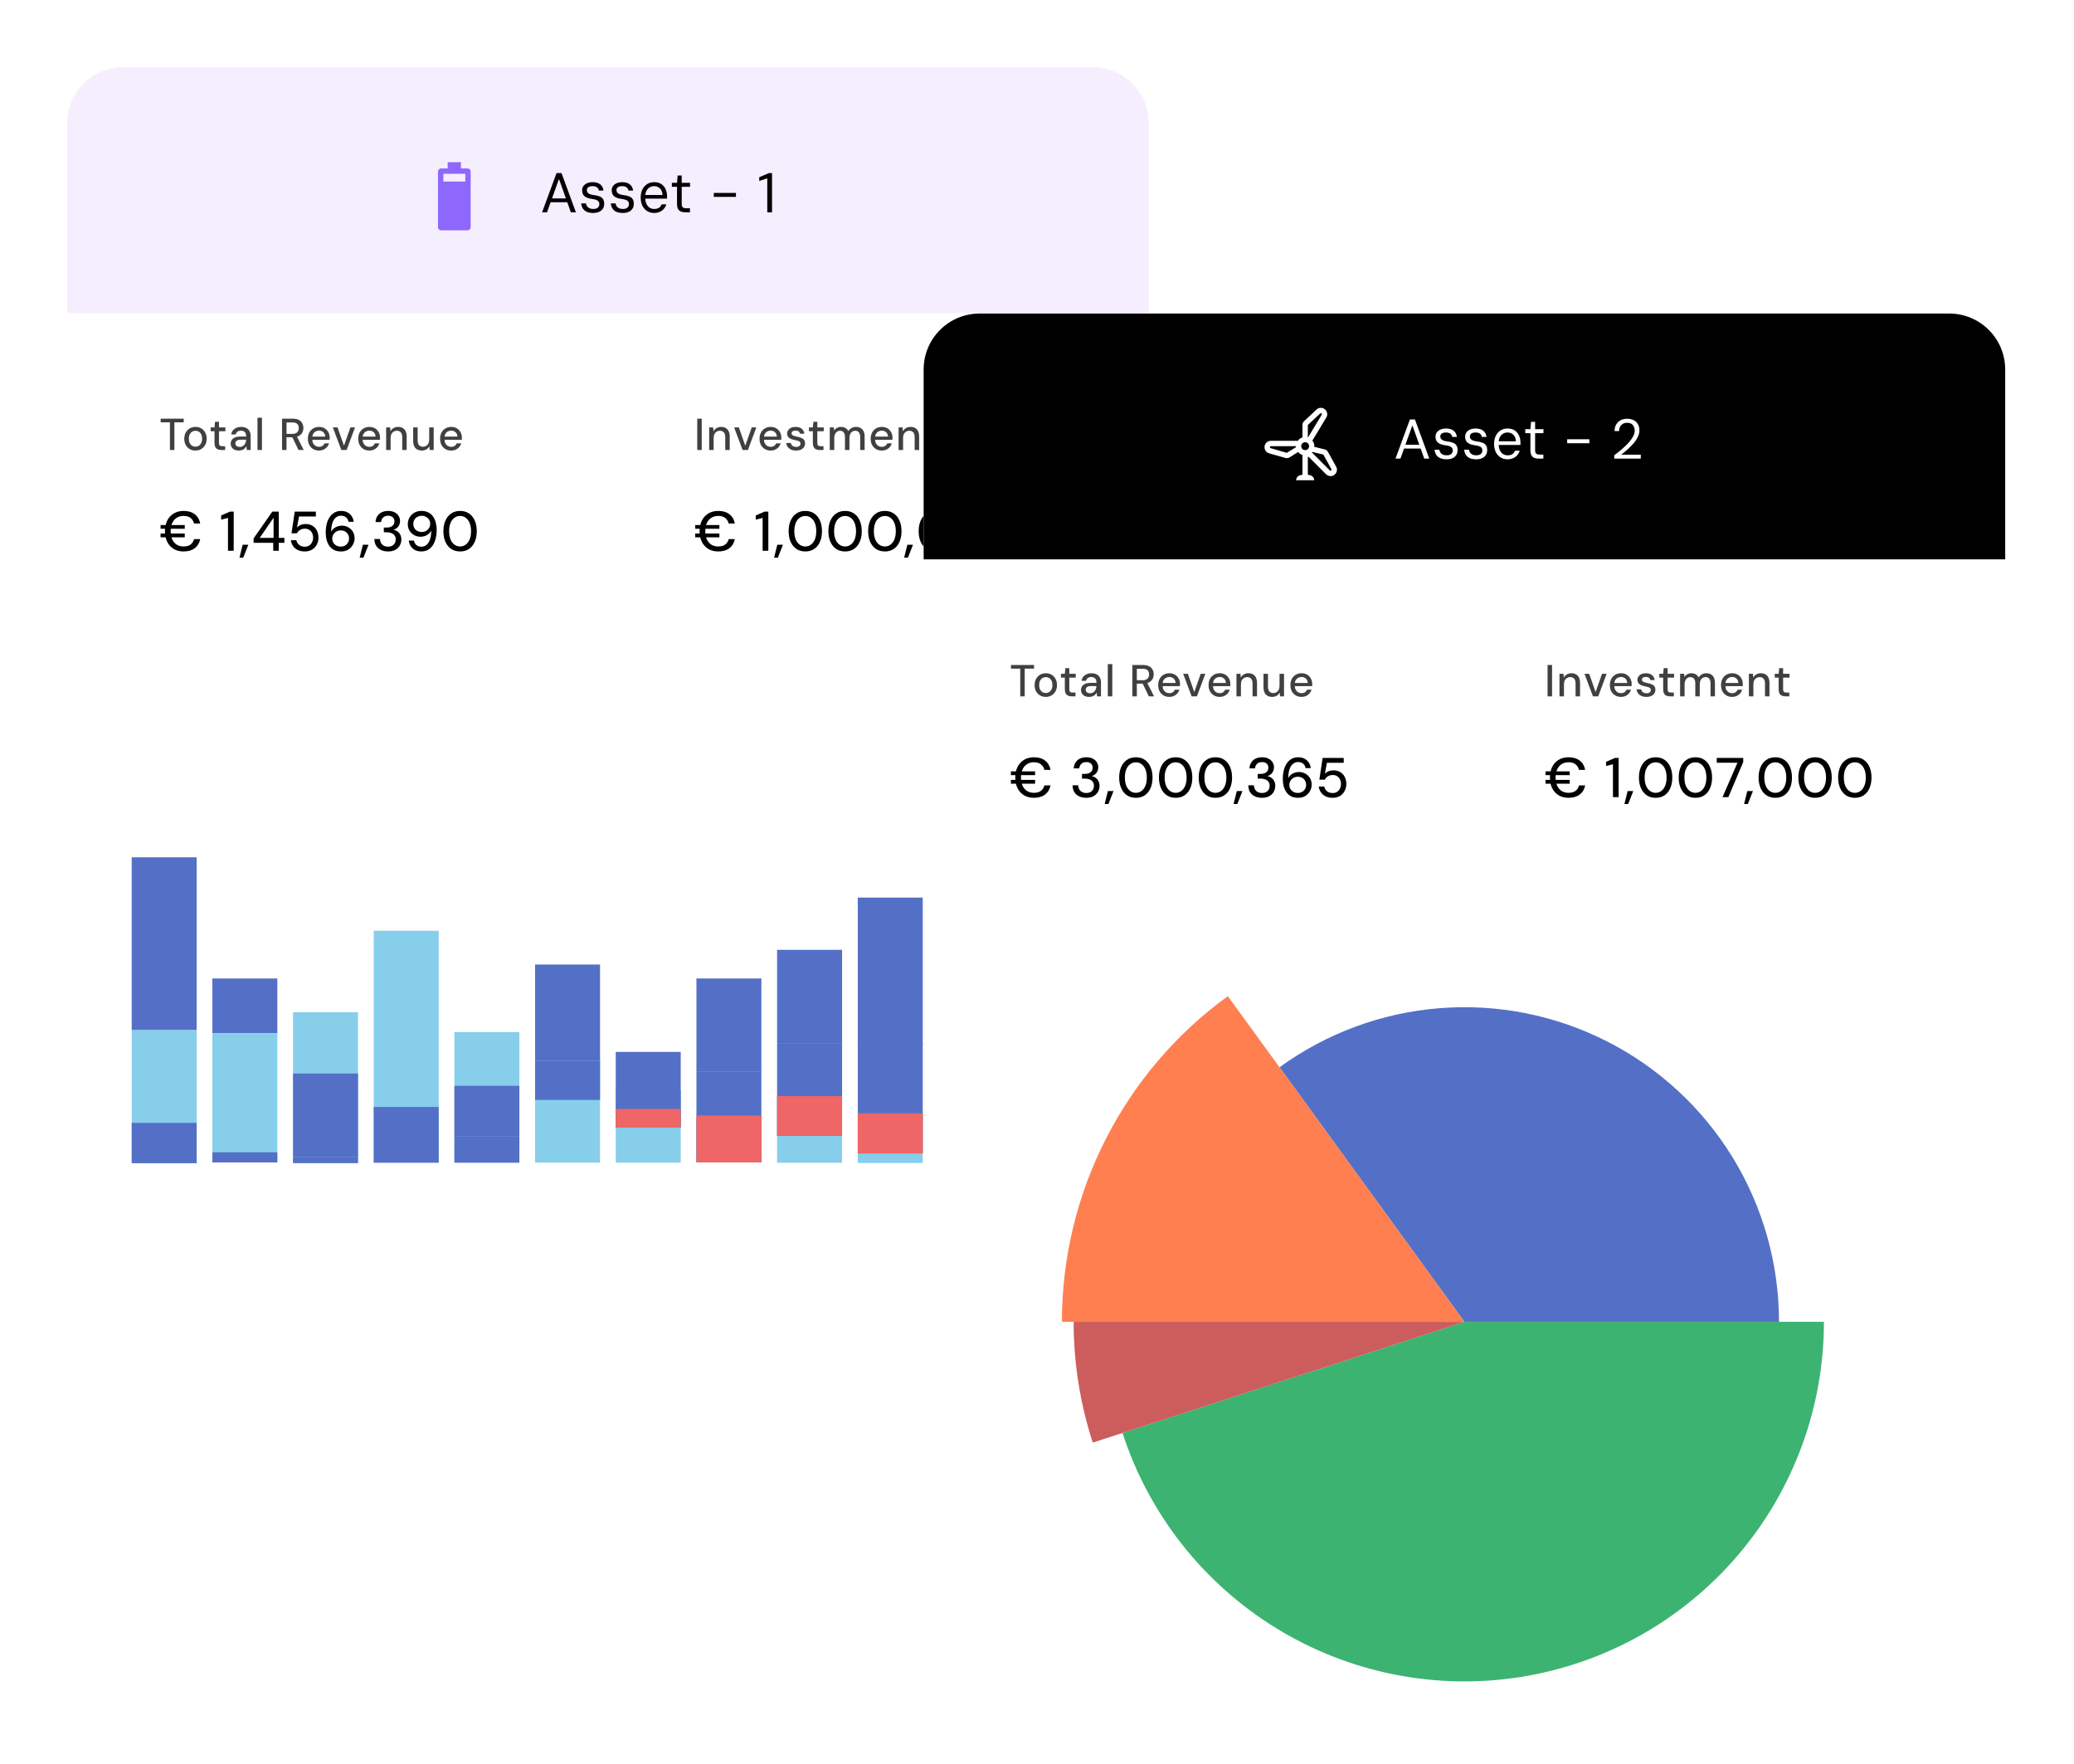 <svg width="741" height="630" viewBox="0 0 741 630" fill="none" xmlns="http://www.w3.org/2000/svg">
<g filter="url(#filter0_d_5039_4338)">
<rect x="24" y="24" width="386.418" height="494" rx="20" fill="white"/>
</g>
<path d="M24 44C24 32.954 32.954 24 44 24H390.418C401.463 24 410.418 32.954 410.418 44V111.822H24V44Z" fill="#F5EEFE"/>
<g filter="url(#filter1_d_5039_4338)">
<rect x="47.053" y="302.253" width="23.214" height="61.744" fill="#5470C6"/>
<rect x="47.053" y="364.004" width="23.214" height="47.503" fill="#87CEEB"/>
<rect x="47.053" y="397.116" width="23.214" height="14.395" fill="#5470C6"/>
<rect x="75.876" y="345.535" width="23.214" height="19.604" fill="#5470C6"/>
<rect x="75.876" y="365.144" width="23.214" height="46.103" fill="#87CEEB"/>
<rect x="75.876" y="407.624" width="23.214" height="3.632" fill="#5470C6"/>
<rect x="104.699" y="357.602" width="23.214" height="53.891" fill="#87CEEB"/>
<rect x="104.699" y="379.488" width="23.214" height="29.813" fill="#5470C6"/>
<rect x="104.699" y="409.295" width="23.214" height="2.2" fill="#5470C6"/>
<rect x="133.523" y="328.485" width="23.214" height="82.856" fill="#87CEEB"/>
<rect x="133.523" y="391.433" width="23.214" height="8.597" fill="#5470C6"/>
<rect x="133.523" y="399.987" width="23.214" height="11.35" fill="#5470C6"/>
<rect x="162.348" y="364.685" width="23.214" height="46.649" fill="#87CEEB"/>
<rect x="162.348" y="383.876" width="23.214" height="17.947" fill="#5470C6"/>
<rect x="162.348" y="401.837" width="23.214" height="9.493" fill="#5470C6"/>
<rect x="191.17" y="340.552" width="23.214" height="34.264" fill="#5470C6"/>
<rect x="191.17" y="374.814" width="23.214" height="36.504" fill="#87CEEB"/>
<rect x="191.17" y="374.875" width="23.214" height="14.045" fill="#5470C6"/>
<rect x="219.994" y="385.487" width="23.214" height="13.32" fill="#5470C6"/>
<rect x="219.994" y="385.429" width="23.214" height="25.912" fill="#87CEEB"/>
<rect x="219.994" y="371.768" width="23.214" height="27.04" fill="#5470C6"/>
<rect x="219.994" y="392.151" width="23.214" height="6.66" fill="#EE6666"/>
<rect x="248.817" y="345.535" width="23.214" height="33.192" fill="#5470C6"/>
<rect x="248.817" y="395.88" width="23.214" height="15.368" fill="#87CEEB"/>
<rect x="248.817" y="378.697" width="23.214" height="32.551" fill="#5470C6"/>
<rect x="248.817" y="394.484" width="23.214" height="16.765" fill="#EE6666"/>
<rect x="277.64" y="335.305" width="23.214" height="33.53" fill="#5470C6"/>
<rect x="277.64" y="387.511" width="23.214" height="23.853" fill="#87CEEB"/>
<rect x="277.64" y="368.806" width="23.214" height="32.882" fill="#5470C6"/>
<rect x="277.64" y="387.573" width="23.214" height="14.113" fill="#EE6666"/>
<rect x="306.464" y="316.643" width="23.214" height="52.448" fill="#5470C6"/>
<rect x="306.464" y="393.657" width="23.214" height="17.787" fill="#87CEEB"/>
<rect x="306.464" y="368.402" width="23.214" height="39.613" fill="#5470C6"/>
<rect x="306.464" y="393.718" width="23.214" height="14.301" fill="#EE6666"/>
<rect x="335.288" y="314.32" width="23.214" height="50.206" fill="#5470C6"/>
<rect x="335.288" y="383.469" width="23.214" height="27.841" fill="#87CEEB"/>
<rect x="335.288" y="364.496" width="23.214" height="33.346" fill="#5470C6"/>
<rect x="335.288" y="383.529" width="23.214" height="14.312" fill="#EE6666"/>
<rect x="364.113" y="329.234" width="23.214" height="33.933" fill="#5470C6"/>
<rect x="364.113" y="362.481" width="23.214" height="48.804" fill="#5470C6"/>
<rect x="364.113" y="391.423" width="23.214" height="19.862" fill="#87CEEB"/>
<rect x="364.113" y="397.094" width="23.214" height="14.187" fill="#EE6666"/>
</g>
<path d="M157.642 82.273C157.311 82.273 157.035 82.162 156.814 81.941C156.593 81.719 156.483 81.444 156.483 81.116V61.326C156.483 60.998 156.594 60.723 156.816 60.501C157.037 60.279 157.312 60.169 157.64 60.169H159.955V57.94H164.685V60.169H167.002C167.33 60.169 167.605 60.279 167.826 60.501C168.047 60.723 168.157 60.998 168.157 61.326V81.116C168.157 81.444 168.046 81.719 167.824 81.941C167.602 82.162 167.328 82.273 166.999 82.273H157.642ZM158.404 64.86H166.236V62.077H158.404V64.86Z" fill="#8E67FD"/>
<path d="M193.678 75.835L198.838 61.835H200.618L205.758 75.835H203.958L199.718 63.935L195.438 75.835H193.678ZM196.038 72.235L196.518 70.875H202.858L203.338 72.235H196.038ZM211.979 76.075C211.032 76.075 210.245 75.935 209.619 75.655C209.005 75.362 208.539 74.962 208.219 74.455C207.899 73.935 207.705 73.335 207.639 72.655H209.359C209.412 73.015 209.532 73.349 209.719 73.655C209.919 73.949 210.205 74.189 210.579 74.375C210.952 74.562 211.425 74.655 211.999 74.655C212.452 74.655 212.839 74.589 213.159 74.455C213.479 74.309 213.719 74.109 213.879 73.855C214.052 73.602 214.139 73.309 214.139 72.975C214.139 72.535 214.039 72.195 213.839 71.955C213.652 71.702 213.372 71.515 212.999 71.395C212.639 71.262 212.185 71.162 211.639 71.095C211.052 71.015 210.532 70.902 210.079 70.755C209.625 70.609 209.239 70.415 208.919 70.175C208.612 69.935 208.379 69.635 208.219 69.275C208.059 68.915 207.979 68.489 207.979 67.995C207.979 67.422 208.132 66.915 208.439 66.475C208.745 66.035 209.179 65.695 209.739 65.455C210.312 65.202 210.985 65.075 211.759 65.075C212.892 65.075 213.785 65.335 214.439 65.855C215.105 66.375 215.499 67.115 215.619 68.075H213.959C213.892 67.582 213.665 67.195 213.279 66.915C212.892 66.635 212.379 66.495 211.739 66.495C211.059 66.495 210.545 66.622 210.199 66.875C209.852 67.129 209.679 67.462 209.679 67.875C209.679 68.182 209.752 68.462 209.899 68.715C210.059 68.955 210.325 69.162 210.699 69.335C211.072 69.495 211.572 69.615 212.199 69.695C212.985 69.789 213.652 69.942 214.199 70.155C214.745 70.355 215.159 70.669 215.439 71.095C215.732 71.522 215.872 72.102 215.859 72.835C215.859 73.529 215.692 74.115 215.359 74.595C215.039 75.075 214.585 75.442 213.999 75.695C213.425 75.949 212.752 76.075 211.979 76.075ZM222.554 76.075C221.608 76.075 220.821 75.935 220.194 75.655C219.581 75.362 219.114 74.962 218.794 74.455C218.474 73.935 218.281 73.335 218.214 72.655H219.934C219.988 73.015 220.108 73.349 220.294 73.655C220.494 73.949 220.781 74.189 221.154 74.375C221.528 74.562 222.001 74.655 222.574 74.655C223.028 74.655 223.414 74.589 223.734 74.455C224.054 74.309 224.294 74.109 224.454 73.855C224.628 73.602 224.714 73.309 224.714 72.975C224.714 72.535 224.614 72.195 224.414 71.955C224.228 71.702 223.948 71.515 223.574 71.395C223.214 71.262 222.761 71.162 222.214 71.095C221.628 71.015 221.108 70.902 220.654 70.755C220.201 70.609 219.814 70.415 219.494 70.175C219.188 69.935 218.954 69.635 218.794 69.275C218.634 68.915 218.554 68.489 218.554 67.995C218.554 67.422 218.708 66.915 219.014 66.475C219.321 66.035 219.754 65.695 220.314 65.455C220.888 65.202 221.561 65.075 222.334 65.075C223.468 65.075 224.361 65.335 225.014 65.855C225.681 66.375 226.074 67.115 226.194 68.075H224.534C224.468 67.582 224.241 67.195 223.854 66.915C223.468 66.635 222.954 66.495 222.314 66.495C221.634 66.495 221.121 66.622 220.774 66.875C220.428 67.129 220.254 67.462 220.254 67.875C220.254 68.182 220.328 68.462 220.474 68.715C220.634 68.955 220.901 69.162 221.274 69.335C221.648 69.495 222.148 69.615 222.774 69.695C223.561 69.789 224.228 69.942 224.774 70.155C225.321 70.355 225.734 70.669 226.014 71.095C226.308 71.522 226.448 72.102 226.434 72.835C226.434 73.529 226.268 74.115 225.934 74.595C225.614 75.075 225.161 75.442 224.574 75.695C224.001 75.949 223.328 76.075 222.554 76.075ZM233.69 76.075C232.757 76.075 231.93 75.849 231.21 75.395C230.49 74.942 229.924 74.302 229.51 73.475C229.11 72.649 228.91 71.682 228.91 70.575C228.91 69.469 229.11 68.502 229.51 67.675C229.924 66.849 230.49 66.209 231.21 65.755C231.944 65.302 232.784 65.075 233.73 65.075C234.744 65.075 235.59 65.302 236.27 65.755C236.95 66.209 237.464 66.815 237.81 67.575C238.157 68.335 238.33 69.169 238.33 70.075C238.33 70.209 238.33 70.342 238.33 70.475C238.33 70.609 238.324 70.769 238.31 70.955H230.17V69.655H236.69C236.664 68.629 236.364 67.849 235.79 67.315C235.23 66.769 234.53 66.495 233.69 66.495C233.13 66.495 232.61 66.635 232.13 66.915C231.664 67.182 231.284 67.582 230.99 68.115C230.697 68.649 230.55 69.315 230.55 70.115V70.675C230.55 71.555 230.697 72.295 230.99 72.895C231.284 73.482 231.664 73.922 232.13 74.215C232.61 74.509 233.13 74.655 233.69 74.655C234.437 74.655 235.024 74.515 235.45 74.235C235.877 73.942 236.19 73.529 236.39 72.995H238.05C237.89 73.582 237.61 74.109 237.21 74.575C236.824 75.042 236.33 75.409 235.73 75.675C235.144 75.942 234.464 76.075 233.69 76.075ZM244.806 75.835C244.206 75.835 243.686 75.742 243.246 75.555C242.806 75.369 242.466 75.055 242.226 74.615C242 74.162 241.886 73.555 241.886 72.795V66.735H240.046V65.315H241.886L242.106 62.695H243.566V65.315H246.546V66.735H243.566V72.795C243.566 73.422 243.693 73.849 243.946 74.075C244.2 74.289 244.646 74.395 245.286 74.395H246.506V75.835H244.806ZM255.022 70.335V68.915H262.942V70.335H255.022ZM274.135 75.835V63.715L271.255 64.635V63.315L274.695 61.835H275.835V75.835H274.135Z" fill="black"/>
<path d="M60.709 160.755V150.867H57.397V149.555H65.637V150.867H62.309V160.755H60.709ZM69.82 160.947C69.062 160.947 68.38 160.771 67.772 160.419C67.174 160.067 66.7 159.577 66.348 158.947C66.007 158.307 65.836 157.571 65.836 156.739C65.836 155.886 66.012 155.145 66.364 154.515C66.716 153.875 67.196 153.379 67.804 153.027C68.412 152.675 69.094 152.499 69.852 152.499C70.62 152.499 71.302 152.675 71.9 153.027C72.497 153.379 72.966 153.87 73.308 154.499C73.66 155.129 73.836 155.87 73.836 156.723C73.836 157.577 73.66 158.318 73.308 158.947C72.966 159.577 72.492 160.067 71.884 160.419C71.276 160.771 70.588 160.947 69.82 160.947ZM69.82 159.571C70.257 159.571 70.652 159.465 71.004 159.251C71.367 159.038 71.654 158.723 71.868 158.307C72.092 157.881 72.204 157.353 72.204 156.723C72.204 156.094 72.097 155.571 71.884 155.155C71.671 154.729 71.382 154.409 71.02 154.195C70.668 153.982 70.278 153.875 69.852 153.875C69.425 153.875 69.031 153.982 68.668 154.195C68.305 154.409 68.012 154.729 67.788 155.155C67.575 155.571 67.468 156.094 67.468 156.723C67.468 157.353 67.575 157.881 67.788 158.307C68.012 158.723 68.3 159.038 68.652 159.251C69.014 159.465 69.404 159.571 69.82 159.571ZM79.133 160.755C78.621 160.755 78.179 160.675 77.805 160.515C77.432 160.355 77.144 160.089 76.942 159.715C76.739 159.342 76.638 158.835 76.638 158.195V154.051H75.246V152.691H76.638L76.829 150.675H78.237V152.691H80.525V154.051H78.237V158.211C78.237 158.67 78.334 158.985 78.525 159.155C78.718 159.315 79.048 159.395 79.517 159.395H80.445V160.755H79.133ZM85.362 160.947C84.701 160.947 84.151 160.835 83.714 160.611C83.276 160.387 82.951 160.089 82.738 159.715C82.525 159.331 82.418 158.921 82.418 158.483C82.418 157.95 82.556 157.497 82.834 157.123C83.111 156.739 83.506 156.446 84.018 156.243C84.53 156.041 85.143 155.939 85.858 155.939H87.954C87.954 155.47 87.885 155.081 87.746 154.771C87.607 154.462 87.399 154.233 87.122 154.083C86.855 153.923 86.514 153.843 86.098 153.843C85.618 153.843 85.207 153.961 84.866 154.195C84.525 154.419 84.311 154.755 84.226 155.203H82.626C82.69 154.638 82.882 154.158 83.202 153.763C83.532 153.358 83.954 153.049 84.466 152.835C84.978 152.611 85.522 152.499 86.098 152.499C86.855 152.499 87.49 152.633 88.002 152.899C88.514 153.166 88.898 153.545 89.154 154.035C89.421 154.515 89.554 155.091 89.554 155.763V160.755H88.162L88.034 159.395C87.916 159.609 87.778 159.811 87.618 160.003C87.458 160.195 87.266 160.361 87.042 160.499C86.829 160.638 86.578 160.745 86.29 160.819C86.013 160.905 85.703 160.947 85.362 160.947ZM85.666 159.651C86.007 159.651 86.317 159.582 86.594 159.443C86.871 159.305 87.106 159.118 87.298 158.883C87.501 158.638 87.65 158.366 87.746 158.067C87.853 157.758 87.911 157.443 87.922 157.123V157.075H86.018C85.559 157.075 85.186 157.134 84.898 157.251C84.621 157.358 84.418 157.507 84.29 157.699C84.162 157.891 84.098 158.115 84.098 158.371C84.098 158.638 84.156 158.867 84.274 159.059C84.402 159.241 84.583 159.385 84.818 159.491C85.052 159.598 85.335 159.651 85.666 159.651ZM91.996 160.755V149.235H93.596V160.755H91.996ZM100.767 160.755V149.555H104.559C105.444 149.555 106.169 149.705 106.735 150.003C107.3 150.302 107.716 150.702 107.983 151.203C108.26 151.694 108.399 152.254 108.399 152.883C108.399 153.481 108.26 154.035 107.983 154.547C107.716 155.049 107.295 155.454 106.719 155.763C106.143 156.062 105.407 156.211 104.511 156.211H102.367V160.755H100.767ZM106.655 160.755L104.239 155.779H105.999L108.511 160.755H106.655ZM102.367 154.995H104.447C105.236 154.995 105.817 154.803 106.191 154.419C106.564 154.025 106.751 153.523 106.751 152.915C106.751 152.297 106.569 151.806 106.207 151.443C105.844 151.081 105.257 150.899 104.447 150.899H102.367V154.995ZM113.953 160.947C113.185 160.947 112.503 160.771 111.905 160.419C111.308 160.067 110.839 159.577 110.497 158.947C110.167 158.318 110.001 157.587 110.001 156.755C110.001 155.902 110.167 155.161 110.497 154.531C110.839 153.891 111.308 153.395 111.905 153.043C112.503 152.681 113.196 152.499 113.985 152.499C114.775 152.499 115.452 152.675 116.017 153.027C116.583 153.379 117.02 153.849 117.329 154.435C117.639 155.011 117.793 155.651 117.793 156.355C117.793 156.462 117.788 156.579 117.777 156.707C117.777 156.825 117.772 156.958 117.761 157.107H111.169V155.971H116.193C116.161 155.299 115.937 154.777 115.521 154.403C115.105 154.019 114.588 153.827 113.969 153.827C113.532 153.827 113.132 153.929 112.769 154.131C112.407 154.323 112.113 154.611 111.889 154.995C111.676 155.369 111.569 155.843 111.569 156.419V156.867C111.569 157.465 111.676 157.971 111.889 158.387C112.113 158.793 112.407 159.102 112.769 159.315C113.132 159.518 113.527 159.619 113.953 159.619C114.465 159.619 114.887 159.507 115.217 159.283C115.548 159.059 115.793 158.755 115.953 158.371H117.553C117.415 158.862 117.18 159.305 116.849 159.699C116.519 160.083 116.108 160.387 115.617 160.611C115.137 160.835 114.583 160.947 113.953 160.947ZM121.947 160.755L118.923 152.691H120.603L122.891 159.219L125.195 152.691H126.843L123.835 160.755H121.947ZM131.941 160.947C131.173 160.947 130.49 160.771 129.893 160.419C129.296 160.067 128.826 159.577 128.485 158.947C128.154 158.318 127.989 157.587 127.989 156.755C127.989 155.902 128.154 155.161 128.485 154.531C128.826 153.891 129.296 153.395 129.893 153.043C130.49 152.681 131.184 152.499 131.973 152.499C132.762 152.499 133.44 152.675 134.005 153.027C134.57 153.379 135.008 153.849 135.317 154.435C135.626 155.011 135.781 155.651 135.781 156.355C135.781 156.462 135.776 156.579 135.765 156.707C135.765 156.825 135.76 156.958 135.749 157.107H129.157V155.971H134.181C134.149 155.299 133.925 154.777 133.509 154.403C133.093 154.019 132.576 153.827 131.957 153.827C131.52 153.827 131.12 153.929 130.757 154.131C130.394 154.323 130.101 154.611 129.877 154.995C129.664 155.369 129.557 155.843 129.557 156.419V156.867C129.557 157.465 129.664 157.971 129.877 158.387C130.101 158.793 130.394 159.102 130.757 159.315C131.12 159.518 131.514 159.619 131.941 159.619C132.453 159.619 132.874 159.507 133.205 159.283C133.536 159.059 133.781 158.755 133.941 158.371H135.541C135.402 158.862 135.168 159.305 134.837 159.699C134.506 160.083 134.096 160.387 133.605 160.611C133.125 160.835 132.57 160.947 131.941 160.947ZM137.959 160.755V152.691H139.399L139.495 154.067C139.751 153.587 140.113 153.209 140.583 152.931C141.052 152.643 141.591 152.499 142.199 152.499C142.839 152.499 143.388 152.627 143.847 152.883C144.305 153.139 144.663 153.529 144.919 154.051C145.175 154.563 145.303 155.209 145.303 155.987V160.755H143.703V156.147C143.703 155.401 143.537 154.835 143.207 154.451C142.876 154.067 142.396 153.875 141.767 153.875C141.351 153.875 140.977 153.977 140.647 154.179C140.316 154.371 140.049 154.659 139.847 155.043C139.655 155.427 139.559 155.897 139.559 156.451V160.755H137.959ZM150.709 160.947C150.08 160.947 149.531 160.819 149.061 160.563C148.603 160.307 148.245 159.923 147.989 159.411C147.744 158.899 147.621 158.254 147.621 157.475V152.691H149.221V157.299C149.221 158.057 149.387 158.627 149.717 159.011C150.048 159.395 150.523 159.587 151.141 159.587C151.557 159.587 151.931 159.486 152.261 159.283C152.603 159.081 152.869 158.787 153.061 158.403C153.253 158.019 153.349 157.55 153.349 156.995V152.691H154.949V160.755H153.525L153.413 159.379C153.168 159.87 152.811 160.254 152.341 160.531C151.872 160.809 151.328 160.947 150.709 160.947ZM161.188 160.947C160.42 160.947 159.737 160.771 159.14 160.419C158.543 160.067 158.073 159.577 157.732 158.947C157.401 158.318 157.236 157.587 157.236 156.755C157.236 155.902 157.401 155.161 157.732 154.531C158.073 153.891 158.543 153.395 159.14 153.043C159.737 152.681 160.431 152.499 161.22 152.499C162.009 152.499 162.687 152.675 163.252 153.027C163.817 153.379 164.255 153.849 164.564 154.435C164.873 155.011 165.028 155.651 165.028 156.355C165.028 156.462 165.023 156.579 165.012 156.707C165.012 156.825 165.007 156.958 164.996 157.107H158.404V155.971H163.428C163.396 155.299 163.172 154.777 162.756 154.403C162.34 154.019 161.823 153.827 161.204 153.827C160.767 153.827 160.367 153.929 160.004 154.131C159.641 154.323 159.348 154.611 159.124 154.995C158.911 155.369 158.804 155.843 158.804 156.419V156.867C158.804 157.465 158.911 157.971 159.124 158.387C159.348 158.793 159.641 159.102 160.004 159.315C160.367 159.518 160.761 159.619 161.188 159.619C161.7 159.619 162.121 159.507 162.452 159.283C162.783 159.059 163.028 158.755 163.188 158.371H164.788C164.649 158.862 164.415 159.305 164.084 159.699C163.753 160.083 163.343 160.387 162.852 160.611C162.372 160.835 161.817 160.947 161.188 160.947Z" fill="#414040"/>
<path d="M57.373 191.955V190.595H66.013V191.955H57.373ZM57.373 188.895V187.555H66.013V188.895H57.373ZM65.593 196.995C64.233 196.995 63.053 196.695 62.053 196.095C61.053 195.482 60.28 194.635 59.733 193.555C59.2 192.462 58.933 191.195 58.933 189.755C58.933 188.329 59.2 187.069 59.733 185.975C60.28 184.882 61.053 184.035 62.053 183.435C63.053 182.822 64.233 182.515 65.593 182.515C67.233 182.515 68.56 182.909 69.573 183.695C70.6 184.482 71.253 185.589 71.533 187.015H69.333C69.133 186.189 68.72 185.529 68.093 185.035C67.48 184.542 66.646 184.295 65.593 184.295C64.66 184.295 63.846 184.515 63.153 184.955C62.46 185.395 61.92 186.022 61.533 186.835C61.16 187.649 60.973 188.622 60.973 189.755C60.973 190.889 61.16 191.869 61.533 192.695C61.92 193.509 62.46 194.135 63.153 194.575C63.846 195.002 64.66 195.215 65.593 195.215C66.646 195.215 67.48 194.982 68.093 194.515C68.72 194.035 69.133 193.389 69.333 192.575H71.533C71.253 193.962 70.6 195.049 69.573 195.835C68.56 196.609 67.233 196.995 65.593 196.995ZM81.457 196.755V185.015L79.017 185.635V184.135L82.197 182.755H83.497V196.755H81.457ZM85.56 199.215L86.7 194.595H88.72L86.9 199.215H85.56ZM97.623 196.755V193.895H90.603V192.335L97.303 182.755H99.603V192.155H101.603V193.895H99.603V196.755H97.623ZM92.783 192.155H97.743V184.955L92.783 192.155ZM108.905 196.995C107.918 196.995 107.071 196.822 106.365 196.475C105.658 196.115 105.098 195.635 104.685 195.035C104.271 194.422 104.018 193.735 103.925 192.975H105.885C106.018 193.655 106.351 194.215 106.885 194.655C107.418 195.082 108.091 195.295 108.905 195.295C109.518 195.295 110.045 195.149 110.485 194.855C110.925 194.562 111.265 194.169 111.505 193.675C111.745 193.182 111.865 192.635 111.865 192.035C111.865 191.395 111.738 190.842 111.485 190.375C111.245 189.895 110.905 189.522 110.465 189.255C110.038 188.989 109.538 188.855 108.965 188.855C108.271 188.855 107.671 189.015 107.165 189.335C106.671 189.642 106.311 190.035 106.085 190.515H104.145L105.305 182.755H112.845V184.495H106.845L106.105 188.415C106.425 188.055 106.851 187.762 107.385 187.535C107.931 187.309 108.551 187.195 109.245 187.195C109.951 187.195 110.585 187.322 111.145 187.575C111.705 187.815 112.178 188.155 112.565 188.595C112.965 189.035 113.265 189.549 113.465 190.135C113.678 190.722 113.785 191.342 113.785 191.995C113.785 192.702 113.671 193.355 113.445 193.955C113.218 194.555 112.891 195.089 112.465 195.555C112.051 196.009 111.538 196.362 110.925 196.615C110.325 196.869 109.651 196.995 108.905 196.995ZM121.87 196.995C120.843 196.995 119.976 196.809 119.27 196.435C118.576 196.049 118.016 195.535 117.59 194.895C117.163 194.242 116.85 193.522 116.65 192.735C116.463 191.935 116.37 191.115 116.37 190.275C116.37 188.729 116.583 187.375 117.01 186.215C117.45 185.055 118.076 184.149 118.89 183.495C119.703 182.842 120.683 182.515 121.83 182.515C122.75 182.515 123.53 182.695 124.17 183.055C124.823 183.402 125.33 183.869 125.69 184.455C126.063 185.042 126.29 185.689 126.37 186.395H124.51C124.39 185.702 124.09 185.169 123.61 184.795C123.143 184.409 122.543 184.215 121.81 184.215C121.156 184.215 120.57 184.422 120.05 184.835C119.53 185.235 119.116 185.849 118.81 186.675C118.516 187.502 118.35 188.549 118.31 189.815C118.31 189.829 118.31 189.849 118.31 189.875C118.31 189.902 118.31 189.929 118.31 189.955C118.51 189.555 118.796 189.189 119.17 188.855C119.543 188.522 119.983 188.262 120.49 188.075C121.01 187.875 121.57 187.775 122.17 187.775C122.956 187.775 123.69 187.962 124.37 188.335C125.063 188.695 125.623 189.215 126.05 189.895C126.476 190.575 126.69 191.369 126.69 192.275C126.69 193.089 126.49 193.855 126.09 194.575C125.703 195.295 125.15 195.882 124.43 196.335C123.71 196.775 122.856 196.995 121.87 196.995ZM121.73 195.255C122.303 195.255 122.81 195.135 123.25 194.895C123.703 194.642 124.056 194.295 124.31 193.855C124.576 193.415 124.71 192.915 124.71 192.355C124.71 191.782 124.576 191.282 124.31 190.855C124.056 190.415 123.703 190.075 123.25 189.835C122.81 189.595 122.303 189.475 121.73 189.475C121.156 189.475 120.643 189.609 120.19 189.875C119.736 190.129 119.376 190.475 119.11 190.915C118.843 191.342 118.71 191.829 118.71 192.375C118.71 192.935 118.843 193.435 119.11 193.875C119.376 194.302 119.736 194.642 120.19 194.895C120.656 195.135 121.17 195.255 121.73 195.255ZM128.507 199.215L129.647 194.595H131.667L129.847 199.215H128.507ZM138.65 196.995C137.757 196.995 136.937 196.835 136.19 196.515C135.457 196.182 134.87 195.689 134.43 195.035C134.004 194.369 133.777 193.535 133.75 192.535H135.75C135.764 193.042 135.884 193.502 136.11 193.915C136.337 194.329 136.664 194.662 137.09 194.915C137.53 195.155 138.05 195.275 138.65 195.275C139.25 195.275 139.75 195.162 140.15 194.935C140.564 194.709 140.87 194.402 141.07 194.015C141.284 193.629 141.39 193.195 141.39 192.715C141.39 192.115 141.244 191.629 140.95 191.255C140.67 190.882 140.284 190.602 139.79 190.415C139.31 190.229 138.77 190.135 138.17 190.135H137.13V188.455H138.17C139.01 188.455 139.677 188.262 140.17 187.875C140.677 187.489 140.93 186.942 140.93 186.235C140.93 185.649 140.737 185.169 140.35 184.795C139.964 184.422 139.397 184.235 138.65 184.235C137.904 184.235 137.31 184.449 136.87 184.875C136.444 185.302 136.204 185.842 136.15 186.495H134.17C134.21 185.709 134.417 185.015 134.79 184.415C135.177 183.802 135.697 183.335 136.35 183.015C137.017 182.682 137.784 182.515 138.65 182.515C139.584 182.515 140.364 182.682 140.99 183.015C141.63 183.335 142.11 183.769 142.43 184.315C142.764 184.862 142.93 185.462 142.93 186.115C142.93 186.609 142.837 187.069 142.65 187.495C142.464 187.909 142.197 188.269 141.85 188.575C141.504 188.882 141.084 189.102 140.59 189.235C141.124 189.342 141.604 189.549 142.03 189.855C142.457 190.162 142.79 190.562 143.03 191.055C143.27 191.535 143.39 192.095 143.39 192.735C143.39 193.495 143.21 194.202 142.85 194.855C142.49 195.495 141.957 196.015 141.25 196.415C140.557 196.802 139.69 196.995 138.65 196.995ZM150.558 196.995C149.652 196.995 148.878 196.822 148.238 196.475C147.598 196.115 147.092 195.642 146.718 195.055C146.345 194.455 146.118 193.809 146.038 193.115H147.898C148.032 193.809 148.332 194.349 148.798 194.735C149.265 195.109 149.858 195.295 150.578 195.295C151.245 195.295 151.832 195.095 152.338 194.695C152.845 194.295 153.252 193.689 153.558 192.875C153.865 192.062 154.038 191.035 154.078 189.795C154.092 189.755 154.098 189.715 154.098 189.675C154.098 189.635 154.098 189.595 154.098 189.555C153.885 189.955 153.592 190.322 153.218 190.655C152.845 190.989 152.405 191.255 151.898 191.455C151.405 191.642 150.852 191.735 150.238 191.735C149.452 191.735 148.712 191.555 148.018 191.195C147.338 190.822 146.778 190.295 146.338 189.615C145.912 188.935 145.698 188.142 145.698 187.235C145.698 186.422 145.892 185.655 146.278 184.935C146.678 184.215 147.238 183.635 147.958 183.195C148.692 182.742 149.552 182.515 150.538 182.515C151.565 182.515 152.425 182.709 153.118 183.095C153.825 183.469 154.385 183.982 154.798 184.635C155.225 185.275 155.532 185.995 155.718 186.795C155.918 187.582 156.018 188.395 156.018 189.235C156.018 190.769 155.805 192.122 155.378 193.295C154.952 194.455 154.332 195.362 153.518 196.015C152.705 196.669 151.718 196.995 150.558 196.995ZM150.678 190.035C151.252 190.035 151.765 189.909 152.218 189.655C152.672 189.389 153.032 189.035 153.298 188.595C153.565 188.155 153.698 187.669 153.698 187.135C153.698 186.575 153.565 186.082 153.298 185.655C153.032 185.215 152.665 184.875 152.198 184.635C151.745 184.382 151.232 184.255 150.658 184.255C150.098 184.255 149.592 184.382 149.138 184.635C148.685 184.875 148.325 185.215 148.058 185.655C147.805 186.082 147.678 186.582 147.678 187.155C147.678 187.729 147.805 188.235 148.058 188.675C148.325 189.102 148.685 189.435 149.138 189.675C149.592 189.915 150.105 190.035 150.678 190.035ZM164.396 196.995C163.156 196.995 162.089 196.695 161.196 196.095C160.303 195.482 159.616 194.635 159.136 193.555C158.656 192.462 158.416 191.195 158.416 189.755C158.416 188.315 158.656 187.055 159.136 185.975C159.616 184.882 160.303 184.035 161.196 183.435C162.089 182.822 163.156 182.515 164.396 182.515C165.636 182.515 166.696 182.822 167.576 183.435C168.469 184.035 169.149 184.882 169.616 185.975C170.096 187.055 170.336 188.315 170.336 189.755C170.336 191.195 170.096 192.462 169.616 193.555C169.149 194.635 168.469 195.482 167.576 196.095C166.696 196.695 165.636 196.995 164.396 196.995ZM164.396 195.215C165.143 195.215 165.809 194.995 166.396 194.555C166.996 194.115 167.463 193.489 167.796 192.675C168.129 191.862 168.296 190.889 168.296 189.755C168.296 188.622 168.129 187.649 167.796 186.835C167.463 186.022 166.996 185.402 166.396 184.975C165.809 184.535 165.143 184.315 164.396 184.315C163.636 184.315 162.956 184.535 162.356 184.975C161.756 185.402 161.289 186.022 160.956 186.835C160.623 187.649 160.456 188.622 160.456 189.755C160.456 190.889 160.623 191.862 160.956 192.675C161.289 193.489 161.756 194.115 162.356 194.555C162.956 194.995 163.636 195.215 164.396 195.215Z" fill="black"/>
<path d="M249.115 160.755V149.555H250.715V160.755H249.115ZM253.372 160.755V152.691H254.812L254.908 154.067C255.164 153.587 255.527 153.209 255.996 152.931C256.466 152.643 257.004 152.499 257.612 152.499C258.252 152.499 258.802 152.627 259.26 152.883C259.719 153.139 260.076 153.529 260.332 154.051C260.588 154.563 260.716 155.209 260.716 155.987V160.755H259.116V156.147C259.116 155.401 258.951 154.835 258.62 154.451C258.29 154.067 257.81 153.875 257.18 153.875C256.764 153.875 256.391 153.977 256.06 154.179C255.73 154.371 255.463 154.659 255.26 155.043C255.068 155.427 254.972 155.897 254.972 156.451V160.755H253.372ZM265.326 160.755L262.302 152.691H263.982L266.27 159.219L268.574 152.691H270.222L267.214 160.755H265.326ZM275.32 160.947C274.552 160.947 273.87 160.771 273.272 160.419C272.675 160.067 272.206 159.577 271.864 158.947C271.534 158.318 271.368 157.587 271.368 156.755C271.368 155.902 271.534 155.161 271.864 154.531C272.206 153.891 272.675 153.395 273.272 153.043C273.87 152.681 274.563 152.499 275.352 152.499C276.142 152.499 276.819 152.675 277.384 153.027C277.95 153.379 278.387 153.849 278.696 154.435C279.006 155.011 279.16 155.651 279.16 156.355C279.16 156.462 279.155 156.579 279.144 156.707C279.144 156.825 279.139 156.958 279.128 157.107H272.536V155.971H277.56C277.528 155.299 277.304 154.777 276.888 154.403C276.472 154.019 275.955 153.827 275.336 153.827C274.899 153.827 274.499 153.929 274.136 154.131C273.774 154.323 273.48 154.611 273.256 154.995C273.043 155.369 272.936 155.843 272.936 156.419V156.867C272.936 157.465 273.043 157.971 273.256 158.387C273.48 158.793 273.774 159.102 274.136 159.315C274.499 159.518 274.894 159.619 275.32 159.619C275.832 159.619 276.254 159.507 276.584 159.283C276.915 159.059 277.16 158.755 277.32 158.371H278.92C278.782 158.862 278.547 159.305 278.216 159.699C277.886 160.083 277.475 160.387 276.984 160.611C276.504 160.835 275.95 160.947 275.32 160.947ZM284.458 160.947C283.775 160.947 283.178 160.835 282.666 160.611C282.154 160.387 281.749 160.073 281.45 159.667C281.151 159.262 280.97 158.787 280.906 158.243H282.538C282.591 158.499 282.693 158.734 282.842 158.947C283.002 159.161 283.215 159.331 283.482 159.459C283.759 159.587 284.085 159.651 284.458 159.651C284.81 159.651 285.098 159.603 285.322 159.507C285.557 159.401 285.727 159.262 285.834 159.091C285.941 158.91 285.994 158.718 285.994 158.515C285.994 158.217 285.919 157.993 285.77 157.843C285.631 157.683 285.418 157.561 285.13 157.475C284.853 157.379 284.517 157.294 284.122 157.219C283.749 157.155 283.386 157.07 283.034 156.963C282.693 156.846 282.383 156.702 282.106 156.531C281.839 156.361 281.626 156.147 281.466 155.891C281.306 155.625 281.226 155.299 281.226 154.915C281.226 154.457 281.349 154.046 281.594 153.683C281.839 153.31 282.186 153.022 282.634 152.819C283.093 152.606 283.631 152.499 284.25 152.499C285.146 152.499 285.866 152.713 286.41 153.139C286.954 153.566 287.274 154.169 287.37 154.947H285.818C285.775 154.585 285.615 154.307 285.338 154.115C285.061 153.913 284.693 153.811 284.234 153.811C283.775 153.811 283.423 153.902 283.178 154.083C282.933 154.265 282.81 154.505 282.81 154.803C282.81 154.995 282.879 155.166 283.018 155.315C283.157 155.465 283.359 155.593 283.626 155.699C283.903 155.795 284.239 155.886 284.634 155.971C285.199 156.078 285.706 156.211 286.154 156.371C286.602 156.531 286.959 156.766 287.226 157.075C287.493 157.385 287.626 157.827 287.626 158.403C287.637 158.905 287.509 159.347 287.242 159.731C286.986 160.115 286.618 160.414 286.138 160.627C285.669 160.841 285.109 160.947 284.458 160.947ZM292.91 160.755C292.398 160.755 291.955 160.675 291.582 160.515C291.208 160.355 290.92 160.089 290.718 159.715C290.515 159.342 290.414 158.835 290.414 158.195V154.051H289.022V152.691H290.414L290.606 150.675H292.014V152.691H294.302V154.051H292.014V158.211C292.014 158.67 292.11 158.985 292.302 159.155C292.494 159.315 292.824 159.395 293.294 159.395H294.222V160.755H292.91ZM296.466 160.755V152.691H297.906L298.018 153.827C298.274 153.411 298.615 153.086 299.042 152.851C299.469 152.617 299.949 152.499 300.482 152.499C300.887 152.499 301.255 152.558 301.586 152.675C301.917 152.782 302.21 152.947 302.466 153.171C302.722 153.395 302.93 153.673 303.09 154.003C303.378 153.534 303.762 153.166 304.242 152.899C304.733 152.633 305.25 152.499 305.794 152.499C306.445 152.499 307.005 152.633 307.474 152.899C307.943 153.155 308.301 153.545 308.546 154.067C308.791 154.579 308.914 155.219 308.914 155.987V160.755H307.33V156.147C307.33 155.401 307.175 154.835 306.866 154.451C306.567 154.067 306.125 153.875 305.538 153.875C305.143 153.875 304.791 153.977 304.482 154.179C304.173 154.382 303.927 154.675 303.746 155.059C303.575 155.443 303.49 155.913 303.49 156.467V160.755H301.89V156.147C301.89 155.401 301.735 154.835 301.426 154.451C301.127 154.067 300.685 153.875 300.098 153.875C299.725 153.875 299.383 153.977 299.074 154.179C298.765 154.382 298.519 154.675 298.338 155.059C298.157 155.443 298.066 155.913 298.066 156.467V160.755H296.466ZM315.03 160.947C314.262 160.947 313.579 160.771 312.982 160.419C312.384 160.067 311.915 159.577 311.574 158.947C311.243 158.318 311.078 157.587 311.078 156.755C311.078 155.902 311.243 155.161 311.574 154.531C311.915 153.891 312.384 153.395 312.982 153.043C313.579 152.681 314.272 152.499 315.062 152.499C315.851 152.499 316.528 152.675 317.094 153.027C317.659 153.379 318.096 153.849 318.406 154.435C318.715 155.011 318.87 155.651 318.87 156.355C318.87 156.462 318.864 156.579 318.854 156.707C318.854 156.825 318.848 156.958 318.838 157.107H312.246V155.971H317.27C317.238 155.299 317.014 154.777 316.598 154.403C316.182 154.019 315.664 153.827 315.046 153.827C314.608 153.827 314.208 153.929 313.846 154.131C313.483 154.323 313.19 154.611 312.966 154.995C312.752 155.369 312.646 155.843 312.646 156.419V156.867C312.646 157.465 312.752 157.971 312.966 158.387C313.19 158.793 313.483 159.102 313.846 159.315C314.208 159.518 314.603 159.619 315.03 159.619C315.542 159.619 315.963 159.507 316.294 159.283C316.624 159.059 316.87 158.755 317.03 158.371H318.63C318.491 158.862 318.256 159.305 317.926 159.699C317.595 160.083 317.184 160.387 316.694 160.611C316.214 160.835 315.659 160.947 315.03 160.947ZM321.047 160.755V152.691H322.487L322.583 154.067C322.839 153.587 323.202 153.209 323.671 152.931C324.141 152.643 324.679 152.499 325.287 152.499C325.927 152.499 326.477 152.627 326.935 152.883C327.394 153.139 327.751 153.529 328.007 154.051C328.263 154.563 328.391 155.209 328.391 155.987V160.755H326.791V156.147C326.791 155.401 326.626 154.835 326.295 154.451C325.965 154.067 325.485 153.875 324.855 153.875C324.439 153.875 324.066 153.977 323.735 154.179C323.405 154.371 323.138 154.659 322.935 155.043C322.743 155.427 322.647 155.897 322.647 156.451V160.755H321.047ZM334.166 160.755C333.654 160.755 333.211 160.675 332.838 160.515C332.465 160.355 332.177 160.089 331.974 159.715C331.771 159.342 331.67 158.835 331.67 158.195V154.051H330.278V152.691H331.67L331.862 150.675H333.27V152.691H335.558V154.051H333.27V158.211C333.27 158.67 333.366 158.985 333.558 159.155C333.75 159.315 334.081 159.395 334.55 159.395H335.478V160.755H334.166Z" fill="#414040"/>
<path d="M248.387 191.955V190.595H257.027V191.955H248.387ZM248.387 188.895V187.555H257.027V188.895H248.387ZM256.607 196.995C255.247 196.995 254.067 196.695 253.067 196.095C252.067 195.482 251.293 194.635 250.747 193.555C250.213 192.462 249.947 191.195 249.947 189.755C249.947 188.329 250.213 187.069 250.747 185.975C251.293 184.882 252.067 184.035 253.067 183.435C254.067 182.822 255.247 182.515 256.607 182.515C258.247 182.515 259.573 182.909 260.587 183.695C261.613 184.482 262.267 185.589 262.547 187.015H260.347C260.147 186.189 259.733 185.529 259.107 185.035C258.493 184.542 257.66 184.295 256.607 184.295C255.673 184.295 254.86 184.515 254.167 184.955C253.473 185.395 252.933 186.022 252.547 186.835C252.173 187.649 251.987 188.622 251.987 189.755C251.987 190.889 252.173 191.869 252.547 192.695C252.933 193.509 253.473 194.135 254.167 194.575C254.86 195.002 255.673 195.215 256.607 195.215C257.66 195.215 258.493 194.982 259.107 194.515C259.733 194.035 260.147 193.389 260.347 192.575H262.547C262.267 193.962 261.613 195.049 260.587 195.835C259.573 196.609 258.247 196.995 256.607 196.995ZM272.471 196.755V185.015L270.031 185.635V184.135L273.211 182.755H274.511V196.755H272.471ZM276.573 199.215L277.713 194.595H279.733L277.913 199.215H276.573ZM287.736 196.995C286.496 196.995 285.43 196.695 284.536 196.095C283.643 195.482 282.956 194.635 282.476 193.555C281.996 192.462 281.756 191.195 281.756 189.755C281.756 188.315 281.996 187.055 282.476 185.975C282.956 184.882 283.643 184.035 284.536 183.435C285.43 182.822 286.496 182.515 287.736 182.515C288.976 182.515 290.036 182.822 290.916 183.435C291.81 184.035 292.49 184.882 292.956 185.975C293.436 187.055 293.676 188.315 293.676 189.755C293.676 191.195 293.436 192.462 292.956 193.555C292.49 194.635 291.81 195.482 290.916 196.095C290.036 196.695 288.976 196.995 287.736 196.995ZM287.736 195.215C288.483 195.215 289.15 194.995 289.736 194.555C290.336 194.115 290.803 193.489 291.136 192.675C291.47 191.862 291.636 190.889 291.636 189.755C291.636 188.622 291.47 187.649 291.136 186.835C290.803 186.022 290.336 185.402 289.736 184.975C289.15 184.535 288.483 184.315 287.736 184.315C286.976 184.315 286.296 184.535 285.696 184.975C285.096 185.402 284.63 186.022 284.296 186.835C283.963 187.649 283.796 188.622 283.796 189.755C283.796 190.889 283.963 191.862 284.296 192.675C284.63 193.489 285.096 194.115 285.696 194.555C286.296 194.995 286.976 195.215 287.736 195.215ZM301.945 196.995C300.705 196.995 299.638 196.695 298.745 196.095C297.852 195.482 297.165 194.635 296.685 193.555C296.205 192.462 295.965 191.195 295.965 189.755C295.965 188.315 296.205 187.055 296.685 185.975C297.165 184.882 297.852 184.035 298.745 183.435C299.638 182.822 300.705 182.515 301.945 182.515C303.185 182.515 304.245 182.822 305.125 183.435C306.018 184.035 306.698 184.882 307.165 185.975C307.645 187.055 307.885 188.315 307.885 189.755C307.885 191.195 307.645 192.462 307.165 193.555C306.698 194.635 306.018 195.482 305.125 196.095C304.245 196.695 303.185 196.995 301.945 196.995ZM301.945 195.215C302.692 195.215 303.358 194.995 303.945 194.555C304.545 194.115 305.012 193.489 305.345 192.675C305.678 191.862 305.845 190.889 305.845 189.755C305.845 188.622 305.678 187.649 305.345 186.835C305.012 186.022 304.545 185.402 303.945 184.975C303.358 184.535 302.692 184.315 301.945 184.315C301.185 184.315 300.505 184.535 299.905 184.975C299.305 185.402 298.838 186.022 298.505 186.835C298.172 187.649 298.005 188.622 298.005 189.755C298.005 190.889 298.172 191.862 298.505 192.675C298.838 193.489 299.305 194.115 299.905 194.555C300.505 194.995 301.185 195.215 301.945 195.215ZM316.153 196.995C314.913 196.995 313.847 196.695 312.953 196.095C312.06 195.482 311.373 194.635 310.893 193.555C310.413 192.462 310.173 191.195 310.173 189.755C310.173 188.315 310.413 187.055 310.893 185.975C311.373 184.882 312.06 184.035 312.953 183.435C313.847 182.822 314.913 182.515 316.153 182.515C317.393 182.515 318.453 182.822 319.333 183.435C320.227 184.035 320.907 184.882 321.373 185.975C321.853 187.055 322.093 188.315 322.093 189.755C322.093 191.195 321.853 192.462 321.373 193.555C320.907 194.635 320.227 195.482 319.333 196.095C318.453 196.695 317.393 196.995 316.153 196.995ZM316.153 195.215C316.9 195.215 317.567 194.995 318.153 194.555C318.753 194.115 319.22 193.489 319.553 192.675C319.887 191.862 320.053 190.889 320.053 189.755C320.053 188.622 319.887 187.649 319.553 186.835C319.22 186.022 318.753 185.402 318.153 184.975C317.567 184.535 316.9 184.315 316.153 184.315C315.393 184.315 314.713 184.535 314.113 184.975C313.513 185.402 313.047 186.022 312.713 186.835C312.38 187.649 312.213 188.622 312.213 189.755C312.213 190.889 312.38 191.862 312.713 192.675C313.047 193.489 313.513 194.115 314.113 194.555C314.713 194.995 315.393 195.215 316.153 195.215ZM323.037 199.215L324.177 194.595H326.197L324.377 199.215H323.037ZM334.2 196.995C332.96 196.995 331.893 196.695 331 196.095C330.106 195.482 329.42 194.635 328.94 193.555C328.46 192.462 328.22 191.195 328.22 189.755C328.22 188.315 328.46 187.055 328.94 185.975C329.42 184.882 330.106 184.035 331 183.435C331.893 182.822 332.96 182.515 334.2 182.515C335.44 182.515 336.5 182.822 337.38 183.435C338.273 184.035 338.953 184.882 339.42 185.975C339.9 187.055 340.14 188.315 340.14 189.755C340.14 191.195 339.9 192.462 339.42 193.555C338.953 194.635 338.273 195.482 337.38 196.095C336.5 196.695 335.44 196.995 334.2 196.995ZM334.2 195.215C334.946 195.215 335.613 194.995 336.2 194.555C336.8 194.115 337.266 193.489 337.6 192.675C337.933 191.862 338.1 190.889 338.1 189.755C338.1 188.622 337.933 187.649 337.6 186.835C337.266 186.022 336.8 185.402 336.2 184.975C335.613 184.535 334.946 184.315 334.2 184.315C333.44 184.315 332.76 184.535 332.16 184.975C331.56 185.402 331.093 186.022 330.76 186.835C330.426 187.649 330.26 188.622 330.26 189.755C330.26 190.889 330.426 191.862 330.76 192.675C331.093 193.489 331.56 194.115 332.16 194.555C332.76 194.995 333.44 195.215 334.2 195.215ZM348.408 196.995C347.168 196.995 346.102 196.695 345.208 196.095C344.315 195.482 343.628 194.635 343.148 193.555C342.668 192.462 342.428 191.195 342.428 189.755C342.428 188.315 342.668 187.055 343.148 185.975C343.628 184.882 344.315 184.035 345.208 183.435C346.102 182.822 347.168 182.515 348.408 182.515C349.648 182.515 350.708 182.822 351.588 183.435C352.482 184.035 353.162 184.882 353.628 185.975C354.108 187.055 354.348 188.315 354.348 189.755C354.348 191.195 354.108 192.462 353.628 193.555C353.162 194.635 352.482 195.482 351.588 196.095C350.708 196.695 349.648 196.995 348.408 196.995ZM348.408 195.215C349.155 195.215 349.822 194.995 350.408 194.555C351.008 194.115 351.475 193.489 351.808 192.675C352.142 191.862 352.308 190.889 352.308 189.755C352.308 188.622 352.142 187.649 351.808 186.835C351.475 186.022 351.008 185.402 350.408 184.975C349.822 184.535 349.155 184.315 348.408 184.315C347.648 184.315 346.968 184.535 346.368 184.975C345.768 185.402 345.302 186.022 344.968 186.835C344.635 187.649 344.468 188.622 344.468 189.755C344.468 190.889 344.635 191.862 344.968 192.675C345.302 193.489 345.768 194.115 346.368 194.555C346.968 194.995 347.648 195.215 348.408 195.215ZM362.617 196.995C361.377 196.995 360.31 196.695 359.417 196.095C358.523 195.482 357.837 194.635 357.357 193.555C356.877 192.462 356.637 191.195 356.637 189.755C356.637 188.315 356.877 187.055 357.357 185.975C357.837 184.882 358.523 184.035 359.417 183.435C360.31 182.822 361.377 182.515 362.617 182.515C363.857 182.515 364.917 182.822 365.797 183.435C366.69 184.035 367.37 184.882 367.837 185.975C368.317 187.055 368.557 188.315 368.557 189.755C368.557 191.195 368.317 192.462 367.837 193.555C367.37 194.635 366.69 195.482 365.797 196.095C364.917 196.695 363.857 196.995 362.617 196.995ZM362.617 195.215C363.363 195.215 364.03 194.995 364.617 194.555C365.217 194.115 365.683 193.489 366.017 192.675C366.35 191.862 366.517 190.889 366.517 189.755C366.517 188.622 366.35 187.649 366.017 186.835C365.683 186.022 365.217 185.402 364.617 184.975C364.03 184.535 363.363 184.315 362.617 184.315C361.857 184.315 361.177 184.535 360.577 184.975C359.977 185.402 359.51 186.022 359.177 186.835C358.843 187.649 358.677 188.622 358.677 189.755C358.677 190.889 358.843 191.862 359.177 192.675C359.51 193.489 359.977 194.115 360.577 194.555C361.177 194.995 361.857 195.215 362.617 195.215Z" fill="black"/>
<g filter="url(#filter2_d_5039_4338)">
<rect x="330" y="112" width="386.418" height="494" rx="20" fill="white"/>
</g>
<path d="M330 132C330 120.954 338.954 112 350 112H696.418C707.463 112 716.418 120.954 716.418 132V199.822H330V132Z" fill="black"/>
<path d="M463.081 171.554C463.081 171.006 463.295 170.549 463.723 170.182C464.15 169.816 464.692 169.633 465.347 169.633V162.53C465.025 162.432 464.736 162.29 464.479 162.106C464.222 161.923 464.001 161.704 463.817 161.451L460.729 163.392C460.512 163.522 460.273 163.605 460.011 163.642C459.749 163.679 459.478 163.656 459.197 163.574L453.433 161.942C452.946 161.804 452.55 161.531 452.245 161.124C451.941 160.716 451.788 160.255 451.788 159.74C451.788 159.101 452.008 158.562 452.446 158.124C452.884 157.686 453.423 157.466 454.062 157.466H463.687C463.884 157.174 464.123 156.922 464.404 156.71C464.684 156.498 464.999 156.343 465.347 156.245V151.821C465.347 151.557 465.398 151.304 465.5 151.061C465.601 150.819 465.752 150.61 465.95 150.432L470.337 146.334C470.72 145.961 471.165 145.749 471.673 145.698C472.181 145.647 472.652 145.755 473.085 146.022C473.618 146.356 473.963 146.827 474.122 147.436C474.28 148.044 474.195 148.616 473.866 149.151L468.862 157.424C469.126 157.672 469.322 158.001 469.45 158.411C469.578 158.82 469.612 159.222 469.551 159.616L473.255 160.523C473.515 160.592 473.748 160.702 473.956 160.854C474.164 161.006 474.328 161.194 474.45 161.419L477.364 166.683C477.618 167.136 477.711 167.612 477.644 168.111C477.576 168.61 477.355 169.043 476.982 169.409C476.537 169.854 476.003 170.074 475.379 170.07C474.755 170.066 474.216 169.842 473.763 169.397L467.527 163.16C467.486 163.185 467.444 163.206 467.403 163.222C467.362 163.239 467.317 163.251 467.268 163.259V169.633C467.923 169.633 468.465 169.816 468.892 170.182C469.32 170.549 469.534 171.006 469.534 171.554H463.081ZM467.268 151.821V156.245C467.281 156.245 467.291 156.248 467.297 156.254C467.304 156.261 467.314 156.264 467.327 156.264L472.231 148.14C472.274 148.055 472.284 147.964 472.263 147.867C472.242 147.771 472.188 147.701 472.103 147.659C472.039 147.616 471.959 147.605 471.863 147.627C471.767 147.648 471.697 147.68 471.655 147.723L467.268 151.821ZM466.305 160.791C466.702 160.791 467.036 160.657 467.306 160.388C467.576 160.12 467.711 159.787 467.711 159.39C467.711 158.992 467.577 158.659 467.308 158.389C467.04 158.119 466.707 157.983 466.31 157.983C465.912 157.983 465.579 158.118 465.309 158.387C465.039 158.655 464.903 158.988 464.903 159.385C464.903 159.782 465.038 160.116 465.307 160.386C465.575 160.656 465.908 160.791 466.305 160.791ZM459.736 161.757L463.034 159.742C463.021 159.676 463.015 159.617 463.015 159.565V159.387H454.065C453.956 159.387 453.87 159.419 453.805 159.483C453.741 159.548 453.709 159.633 453.709 159.74C453.709 159.825 453.731 159.9 453.773 159.964C453.816 160.028 453.88 160.07 453.966 160.092L459.736 161.757ZM472.795 162.373L468.874 161.441C468.847 161.468 468.821 161.501 468.795 161.54C468.769 161.58 468.742 161.612 468.716 161.639L475.105 168.032C475.171 168.098 475.257 168.131 475.364 168.131C475.471 168.131 475.556 168.099 475.62 168.036C475.684 167.972 475.721 167.903 475.732 167.829C475.743 167.754 475.727 167.675 475.684 167.59L472.795 162.373Z" fill="white"/>
<path d="M498.58 163.835L503.74 149.835H505.52L510.66 163.835H508.86L504.62 151.935L500.34 163.835H498.58ZM500.94 160.235L501.42 158.875H507.76L508.24 160.235H500.94ZM516.881 164.075C515.934 164.075 515.147 163.935 514.521 163.655C513.907 163.362 513.441 162.962 513.121 162.455C512.801 161.935 512.607 161.335 512.541 160.655H514.261C514.314 161.015 514.434 161.349 514.621 161.655C514.821 161.949 515.107 162.189 515.481 162.375C515.854 162.562 516.327 162.655 516.901 162.655C517.354 162.655 517.741 162.589 518.061 162.455C518.381 162.309 518.621 162.109 518.781 161.855C518.954 161.602 519.041 161.309 519.041 160.975C519.041 160.535 518.941 160.195 518.741 159.955C518.554 159.702 518.274 159.515 517.901 159.395C517.541 159.262 517.087 159.162 516.541 159.095C515.954 159.015 515.434 158.902 514.981 158.755C514.527 158.609 514.141 158.415 513.821 158.175C513.514 157.935 513.281 157.635 513.121 157.275C512.961 156.915 512.881 156.489 512.881 155.995C512.881 155.422 513.034 154.915 513.341 154.475C513.647 154.035 514.081 153.695 514.641 153.455C515.214 153.202 515.887 153.075 516.661 153.075C517.794 153.075 518.687 153.335 519.341 153.855C520.007 154.375 520.401 155.115 520.521 156.075H518.861C518.794 155.582 518.567 155.195 518.181 154.915C517.794 154.635 517.281 154.495 516.641 154.495C515.961 154.495 515.447 154.622 515.101 154.875C514.754 155.129 514.581 155.462 514.581 155.875C514.581 156.182 514.654 156.462 514.801 156.715C514.961 156.955 515.227 157.162 515.601 157.335C515.974 157.495 516.474 157.615 517.101 157.695C517.887 157.789 518.554 157.942 519.101 158.155C519.647 158.355 520.061 158.669 520.341 159.095C520.634 159.522 520.774 160.102 520.761 160.835C520.761 161.529 520.594 162.115 520.261 162.595C519.941 163.075 519.487 163.442 518.901 163.695C518.327 163.949 517.654 164.075 516.881 164.075ZM527.457 164.075C526.51 164.075 525.723 163.935 525.097 163.655C524.483 163.362 524.017 162.962 523.697 162.455C523.377 161.935 523.183 161.335 523.117 160.655H524.837C524.89 161.015 525.01 161.349 525.197 161.655C525.397 161.949 525.683 162.189 526.057 162.375C526.43 162.562 526.903 162.655 527.477 162.655C527.93 162.655 528.317 162.589 528.637 162.455C528.957 162.309 529.197 162.109 529.357 161.855C529.53 161.602 529.617 161.309 529.617 160.975C529.617 160.535 529.517 160.195 529.317 159.955C529.13 159.702 528.85 159.515 528.477 159.395C528.117 159.262 527.663 159.162 527.117 159.095C526.53 159.015 526.01 158.902 525.557 158.755C525.103 158.609 524.717 158.415 524.397 158.175C524.09 157.935 523.857 157.635 523.697 157.275C523.537 156.915 523.457 156.489 523.457 155.995C523.457 155.422 523.61 154.915 523.917 154.475C524.223 154.035 524.657 153.695 525.217 153.455C525.79 153.202 526.463 153.075 527.237 153.075C528.37 153.075 529.263 153.335 529.917 153.855C530.583 154.375 530.977 155.115 531.097 156.075H529.437C529.37 155.582 529.143 155.195 528.757 154.915C528.37 154.635 527.857 154.495 527.217 154.495C526.537 154.495 526.023 154.622 525.677 154.875C525.33 155.129 525.157 155.462 525.157 155.875C525.157 156.182 525.23 156.462 525.377 156.715C525.537 156.955 525.803 157.162 526.177 157.335C526.55 157.495 527.05 157.615 527.677 157.695C528.463 157.789 529.13 157.942 529.677 158.155C530.223 158.355 530.637 158.669 530.917 159.095C531.21 159.522 531.35 160.102 531.337 160.835C531.337 161.529 531.17 162.115 530.837 162.595C530.517 163.075 530.063 163.442 529.477 163.695C528.903 163.949 528.23 164.075 527.457 164.075ZM538.592 164.075C537.659 164.075 536.832 163.849 536.112 163.395C535.392 162.942 534.826 162.302 534.412 161.475C534.012 160.649 533.812 159.682 533.812 158.575C533.812 157.469 534.012 156.502 534.412 155.675C534.826 154.849 535.392 154.209 536.112 153.755C536.846 153.302 537.686 153.075 538.632 153.075C539.646 153.075 540.492 153.302 541.172 153.755C541.852 154.209 542.366 154.815 542.712 155.575C543.059 156.335 543.232 157.169 543.232 158.075C543.232 158.209 543.232 158.342 543.232 158.475C543.232 158.609 543.226 158.769 543.212 158.955H535.072V157.655H541.592C541.566 156.629 541.266 155.849 540.692 155.315C540.132 154.769 539.432 154.495 538.592 154.495C538.032 154.495 537.512 154.635 537.032 154.915C536.566 155.182 536.186 155.582 535.892 156.115C535.599 156.649 535.452 157.315 535.452 158.115V158.675C535.452 159.555 535.599 160.295 535.892 160.895C536.186 161.482 536.566 161.922 537.032 162.215C537.512 162.509 538.032 162.655 538.592 162.655C539.339 162.655 539.926 162.515 540.352 162.235C540.779 161.942 541.092 161.529 541.292 160.995H542.952C542.792 161.582 542.512 162.109 542.112 162.575C541.726 163.042 541.232 163.409 540.632 163.675C540.046 163.942 539.366 164.075 538.592 164.075ZM549.708 163.835C549.108 163.835 548.588 163.742 548.148 163.555C547.708 163.369 547.368 163.055 547.128 162.615C546.902 162.162 546.788 161.555 546.788 160.795V154.735H544.948V153.315H546.788L547.008 150.695H548.468V153.315H551.448V154.735H548.468V160.795C548.468 161.422 548.595 161.849 548.848 162.075C549.102 162.289 549.548 162.395 550.188 162.395H551.408V163.835H549.708ZM559.924 158.335V156.915H567.844V158.335H559.924ZM576.737 163.835V162.655C577.724 161.909 578.657 161.155 579.537 160.395C580.417 159.635 581.197 158.882 581.877 158.135C582.557 157.375 583.091 156.635 583.477 155.915C583.864 155.195 584.057 154.502 584.057 153.835C584.057 153.342 583.964 152.889 583.777 152.475C583.604 152.049 583.317 151.702 582.917 151.435C582.531 151.169 582.004 151.035 581.337 151.035C580.697 151.035 580.164 151.175 579.737 151.455C579.311 151.722 578.991 152.082 578.777 152.535C578.564 152.975 578.457 153.462 578.457 153.995H576.837C576.851 153.075 577.051 152.289 577.437 151.635C577.824 150.969 578.357 150.462 579.037 150.115C579.717 149.769 580.491 149.595 581.357 149.595C582.211 149.595 582.964 149.755 583.617 150.075C584.271 150.382 584.784 150.849 585.157 151.475C585.544 152.089 585.737 152.855 585.737 153.775C585.737 154.429 585.597 155.082 585.317 155.735C585.051 156.389 584.684 157.029 584.217 157.655C583.751 158.269 583.231 158.862 582.657 159.435C582.097 160.009 581.517 160.549 580.917 161.055C580.317 161.562 579.751 162.022 579.217 162.435H586.217V163.835H576.737Z" fill="white"/>
<path d="M364.514 248.755V238.867H361.202V237.555H369.442V238.867H366.114V248.755H364.514ZM373.625 248.947C372.867 248.947 372.185 248.771 371.577 248.419C370.979 248.067 370.505 247.577 370.153 246.947C369.811 246.307 369.641 245.571 369.641 244.739C369.641 243.886 369.817 243.145 370.169 242.515C370.521 241.875 371.001 241.379 371.609 241.027C372.217 240.675 372.899 240.499 373.657 240.499C374.425 240.499 375.107 240.675 375.705 241.027C376.302 241.379 376.771 241.87 377.113 242.499C377.465 243.129 377.641 243.87 377.641 244.723C377.641 245.577 377.465 246.318 377.113 246.947C376.771 247.577 376.297 248.067 375.689 248.419C375.081 248.771 374.393 248.947 373.625 248.947ZM373.625 247.571C374.062 247.571 374.457 247.465 374.809 247.251C375.171 247.038 375.459 246.723 375.673 246.307C375.897 245.881 376.009 245.353 376.009 244.723C376.009 244.094 375.902 243.571 375.689 243.155C375.475 242.729 375.187 242.409 374.825 242.195C374.473 241.982 374.083 241.875 373.657 241.875C373.23 241.875 372.835 241.982 372.473 242.195C372.11 242.409 371.817 242.729 371.593 243.155C371.379 243.571 371.273 244.094 371.273 244.723C371.273 245.353 371.379 245.881 371.593 246.307C371.817 246.723 372.105 247.038 372.457 247.251C372.819 247.465 373.209 247.571 373.625 247.571ZM382.938 248.755C382.426 248.755 381.984 248.675 381.61 248.515C381.237 248.355 380.949 248.089 380.746 247.715C380.544 247.342 380.442 246.835 380.442 246.195V242.051H379.05V240.691H380.442L380.634 238.675H382.042V240.691H384.33V242.051H382.042V246.211C382.042 246.67 382.138 246.985 382.33 247.155C382.522 247.315 382.853 247.395 383.322 247.395H384.25V248.755H382.938ZM389.167 248.947C388.505 248.947 387.956 248.835 387.519 248.611C387.081 248.387 386.756 248.089 386.543 247.715C386.329 247.331 386.223 246.921 386.223 246.483C386.223 245.95 386.361 245.497 386.639 245.123C386.916 244.739 387.311 244.446 387.823 244.243C388.335 244.041 388.948 243.939 389.663 243.939H391.759C391.759 243.47 391.689 243.081 391.551 242.771C391.412 242.462 391.204 242.233 390.927 242.083C390.66 241.923 390.319 241.843 389.903 241.843C389.423 241.843 389.012 241.961 388.671 242.195C388.329 242.419 388.116 242.755 388.031 243.203H386.431C386.495 242.638 386.687 242.158 387.007 241.763C387.337 241.358 387.759 241.049 388.271 240.835C388.783 240.611 389.327 240.499 389.903 240.499C390.66 240.499 391.295 240.633 391.807 240.899C392.319 241.166 392.703 241.545 392.959 242.035C393.225 242.515 393.359 243.091 393.359 243.763V248.755H391.967L391.839 247.395C391.721 247.609 391.583 247.811 391.423 248.003C391.263 248.195 391.071 248.361 390.847 248.499C390.633 248.638 390.383 248.745 390.095 248.819C389.817 248.905 389.508 248.947 389.167 248.947ZM389.471 247.651C389.812 247.651 390.121 247.582 390.399 247.443C390.676 247.305 390.911 247.118 391.103 246.883C391.305 246.638 391.455 246.366 391.551 246.067C391.657 245.758 391.716 245.443 391.727 245.123V245.075H389.823C389.364 245.075 388.991 245.134 388.703 245.251C388.425 245.358 388.223 245.507 388.095 245.699C387.967 245.891 387.903 246.115 387.903 246.371C387.903 246.638 387.961 246.867 388.079 247.059C388.207 247.241 388.388 247.385 388.623 247.491C388.857 247.598 389.14 247.651 389.471 247.651ZM395.801 248.755V237.235H397.401V248.755H395.801ZM404.571 248.755V237.555H408.363C409.249 237.555 409.974 237.705 410.539 238.003C411.105 238.302 411.521 238.702 411.787 239.203C412.065 239.694 412.203 240.254 412.203 240.883C412.203 241.481 412.065 242.035 411.787 242.547C411.521 243.049 411.099 243.454 410.523 243.763C409.947 244.062 409.211 244.211 408.315 244.211H406.171V248.755H404.571ZM410.459 248.755L408.043 243.779H409.803L412.315 248.755H410.459ZM406.171 242.995H408.251C409.041 242.995 409.622 242.803 409.995 242.419C410.369 242.025 410.555 241.523 410.555 240.915C410.555 240.297 410.374 239.806 410.011 239.443C409.649 239.081 409.062 238.899 408.251 238.899H406.171V242.995ZM417.758 248.947C416.99 248.947 416.308 248.771 415.71 248.419C415.113 248.067 414.644 247.577 414.302 246.947C413.972 246.318 413.806 245.587 413.806 244.755C413.806 243.902 413.972 243.161 414.302 242.531C414.644 241.891 415.113 241.395 415.71 241.043C416.308 240.681 417.001 240.499 417.79 240.499C418.58 240.499 419.257 240.675 419.822 241.027C420.388 241.379 420.825 241.849 421.134 242.435C421.444 243.011 421.598 243.651 421.598 244.355C421.598 244.462 421.593 244.579 421.582 244.707C421.582 244.825 421.577 244.958 421.566 245.107H414.974V243.971H419.998C419.966 243.299 419.742 242.777 419.326 242.403C418.91 242.019 418.393 241.827 417.774 241.827C417.337 241.827 416.937 241.929 416.574 242.131C416.212 242.323 415.918 242.611 415.694 242.995C415.481 243.369 415.374 243.843 415.374 244.419V244.867C415.374 245.465 415.481 245.971 415.694 246.387C415.918 246.793 416.212 247.102 416.574 247.315C416.937 247.518 417.332 247.619 417.758 247.619C418.27 247.619 418.692 247.507 419.022 247.283C419.353 247.059 419.598 246.755 419.758 246.371H421.358C421.22 246.862 420.985 247.305 420.654 247.699C420.324 248.083 419.913 248.387 419.422 248.611C418.942 248.835 418.388 248.947 417.758 248.947ZM425.751 248.755L422.727 240.691H424.407L426.695 247.219L428.999 240.691H430.647L427.639 248.755H425.751ZM435.746 248.947C434.978 248.947 434.295 248.771 433.698 248.419C433.1 248.067 432.631 247.577 432.29 246.947C431.959 246.318 431.794 245.587 431.794 244.755C431.794 243.902 431.959 243.161 432.29 242.531C432.631 241.891 433.1 241.395 433.698 241.043C434.295 240.681 434.988 240.499 435.778 240.499C436.567 240.499 437.244 240.675 437.81 241.027C438.375 241.379 438.812 241.849 439.122 242.435C439.431 243.011 439.586 243.651 439.586 244.355C439.586 244.462 439.58 244.579 439.57 244.707C439.57 244.825 439.564 244.958 439.554 245.107H432.962V243.971H437.986C437.954 243.299 437.73 242.777 437.314 242.403C436.898 242.019 436.38 241.827 435.762 241.827C435.324 241.827 434.924 241.929 434.562 242.131C434.199 242.323 433.906 242.611 433.682 242.995C433.468 243.369 433.362 243.843 433.362 244.419V244.867C433.362 245.465 433.468 245.971 433.682 246.387C433.906 246.793 434.199 247.102 434.562 247.315C434.924 247.518 435.319 247.619 435.746 247.619C436.258 247.619 436.679 247.507 437.01 247.283C437.34 247.059 437.586 246.755 437.746 246.371H439.346C439.207 246.862 438.972 247.305 438.642 247.699C438.311 248.083 437.9 248.387 437.41 248.611C436.93 248.835 436.375 248.947 435.746 248.947ZM441.763 248.755V240.691H443.203L443.299 242.067C443.555 241.587 443.918 241.209 444.387 240.931C444.857 240.643 445.395 240.499 446.003 240.499C446.643 240.499 447.193 240.627 447.651 240.883C448.11 241.139 448.467 241.529 448.723 242.051C448.979 242.563 449.107 243.209 449.107 243.987V248.755H447.507V244.147C447.507 243.401 447.342 242.835 447.011 242.451C446.681 242.067 446.201 241.875 445.571 241.875C445.155 241.875 444.782 241.977 444.451 242.179C444.121 242.371 443.854 242.659 443.651 243.043C443.459 243.427 443.363 243.897 443.363 244.451V248.755H441.763ZM454.514 248.947C453.885 248.947 453.335 248.819 452.866 248.563C452.407 248.307 452.05 247.923 451.794 247.411C451.549 246.899 451.426 246.254 451.426 245.475V240.691H453.026V245.299C453.026 246.057 453.191 246.627 453.522 247.011C453.853 247.395 454.327 247.587 454.946 247.587C455.362 247.587 455.735 247.486 456.066 247.283C456.407 247.081 456.674 246.787 456.866 246.403C457.058 246.019 457.154 245.55 457.154 244.995V240.691H458.754V248.755H457.33L457.218 247.379C456.973 247.87 456.615 248.254 456.146 248.531C455.677 248.809 455.133 248.947 454.514 248.947ZM464.993 248.947C464.225 248.947 463.542 248.771 462.945 248.419C462.347 248.067 461.878 247.577 461.537 246.947C461.206 246.318 461.041 245.587 461.041 244.755C461.041 243.902 461.206 243.161 461.537 242.531C461.878 241.891 462.347 241.395 462.945 241.043C463.542 240.681 464.235 240.499 465.025 240.499C465.814 240.499 466.491 240.675 467.057 241.027C467.622 241.379 468.059 241.849 468.369 242.435C468.678 243.011 468.833 243.651 468.833 244.355C468.833 244.462 468.827 244.579 468.817 244.707C468.817 244.825 468.811 244.958 468.801 245.107H462.209V243.971H467.233C467.201 243.299 466.977 242.777 466.561 242.403C466.145 242.019 465.627 241.827 465.009 241.827C464.571 241.827 464.171 241.929 463.809 242.131C463.446 242.323 463.153 242.611 462.929 242.995C462.715 243.369 462.609 243.843 462.609 244.419V244.867C462.609 245.465 462.715 245.971 462.929 246.387C463.153 246.793 463.446 247.102 463.809 247.315C464.171 247.518 464.566 247.619 464.993 247.619C465.505 247.619 465.926 247.507 466.257 247.283C466.587 247.059 466.833 246.755 466.993 246.371H468.593C468.454 246.862 468.219 247.305 467.889 247.699C467.558 248.083 467.147 248.387 466.657 248.611C466.177 248.835 465.622 248.947 464.993 248.947Z" fill="#414040"/>
<path d="M361.178 279.955V278.595H369.818V279.955H361.178ZM361.178 276.895V275.555H369.818V276.895H361.178ZM369.398 284.995C368.038 284.995 366.858 284.695 365.858 284.095C364.858 283.482 364.084 282.635 363.538 281.555C363.004 280.462 362.738 279.195 362.738 277.755C362.738 276.329 363.004 275.069 363.538 273.975C364.084 272.882 364.858 272.035 365.858 271.435C366.858 270.822 368.038 270.515 369.398 270.515C371.038 270.515 372.364 270.909 373.378 271.695C374.404 272.482 375.058 273.589 375.338 275.015H373.138C372.938 274.189 372.524 273.529 371.898 273.035C371.284 272.542 370.451 272.295 369.398 272.295C368.464 272.295 367.651 272.515 366.958 272.955C366.264 273.395 365.724 274.022 365.338 274.835C364.964 275.649 364.778 276.622 364.778 277.755C364.778 278.889 364.964 279.869 365.338 280.695C365.724 281.509 366.264 282.135 366.958 282.575C367.651 283.002 368.464 283.215 369.398 283.215C370.451 283.215 371.284 282.982 371.898 282.515C372.524 282.035 372.938 281.389 373.138 280.575H375.338C375.058 281.962 374.404 283.049 373.378 283.835C372.364 284.609 371.038 284.995 369.398 284.995ZM388.102 284.995C387.209 284.995 386.389 284.835 385.642 284.515C384.909 284.182 384.322 283.689 383.882 283.035C383.455 282.369 383.229 281.535 383.202 280.535H385.202C385.215 281.042 385.335 281.502 385.562 281.915C385.789 282.329 386.115 282.662 386.542 282.915C386.982 283.155 387.502 283.275 388.102 283.275C388.702 283.275 389.202 283.162 389.602 282.935C390.015 282.709 390.322 282.402 390.522 282.015C390.735 281.629 390.842 281.195 390.842 280.715C390.842 280.115 390.695 279.629 390.402 279.255C390.122 278.882 389.735 278.602 389.242 278.415C388.762 278.229 388.222 278.135 387.622 278.135H386.582V276.455H387.622C388.462 276.455 389.129 276.262 389.622 275.875C390.129 275.489 390.382 274.942 390.382 274.235C390.382 273.649 390.189 273.169 389.802 272.795C389.415 272.422 388.849 272.235 388.102 272.235C387.355 272.235 386.762 272.449 386.322 272.875C385.895 273.302 385.655 273.842 385.602 274.495H383.622C383.662 273.709 383.869 273.015 384.242 272.415C384.629 271.802 385.149 271.335 385.802 271.015C386.469 270.682 387.235 270.515 388.102 270.515C389.035 270.515 389.815 270.682 390.442 271.015C391.082 271.335 391.562 271.769 391.882 272.315C392.215 272.862 392.382 273.462 392.382 274.115C392.382 274.609 392.289 275.069 392.102 275.495C391.915 275.909 391.649 276.269 391.302 276.575C390.955 276.882 390.535 277.102 390.042 277.235C390.575 277.342 391.055 277.549 391.482 277.855C391.909 278.162 392.242 278.562 392.482 279.055C392.722 279.535 392.842 280.095 392.842 280.735C392.842 281.495 392.662 282.202 392.302 282.855C391.942 283.495 391.409 284.015 390.702 284.415C390.009 284.802 389.142 284.995 388.102 284.995ZM394.677 287.215L395.817 282.595H397.837L396.017 287.215H394.677ZM405.84 284.995C404.6 284.995 403.533 284.695 402.64 284.095C401.746 283.482 401.06 282.635 400.58 281.555C400.1 280.462 399.86 279.195 399.86 277.755C399.86 276.315 400.1 275.055 400.58 273.975C401.06 272.882 401.746 272.035 402.64 271.435C403.533 270.822 404.6 270.515 405.84 270.515C407.08 270.515 408.14 270.822 409.02 271.435C409.913 272.035 410.593 272.882 411.06 273.975C411.54 275.055 411.78 276.315 411.78 277.755C411.78 279.195 411.54 280.462 411.06 281.555C410.593 282.635 409.913 283.482 409.02 284.095C408.14 284.695 407.08 284.995 405.84 284.995ZM405.84 283.215C406.586 283.215 407.253 282.995 407.84 282.555C408.44 282.115 408.906 281.489 409.24 280.675C409.573 279.862 409.74 278.889 409.74 277.755C409.74 276.622 409.573 275.649 409.24 274.835C408.906 274.022 408.44 273.402 407.84 272.975C407.253 272.535 406.586 272.315 405.84 272.315C405.08 272.315 404.4 272.535 403.8 272.975C403.2 273.402 402.733 274.022 402.4 274.835C402.066 275.649 401.9 276.622 401.9 277.755C401.9 278.889 402.066 279.862 402.4 280.675C402.733 281.489 403.2 282.115 403.8 282.555C404.4 282.995 405.08 283.215 405.84 283.215ZM420.048 284.995C418.808 284.995 417.742 284.695 416.848 284.095C415.955 283.482 415.268 282.635 414.788 281.555C414.308 280.462 414.068 279.195 414.068 277.755C414.068 276.315 414.308 275.055 414.788 273.975C415.268 272.882 415.955 272.035 416.848 271.435C417.742 270.822 418.808 270.515 420.048 270.515C421.288 270.515 422.348 270.822 423.228 271.435C424.122 272.035 424.802 272.882 425.268 273.975C425.748 275.055 425.988 276.315 425.988 277.755C425.988 279.195 425.748 280.462 425.268 281.555C424.802 282.635 424.122 283.482 423.228 284.095C422.348 284.695 421.288 284.995 420.048 284.995ZM420.048 283.215C420.795 283.215 421.462 282.995 422.048 282.555C422.648 282.115 423.115 281.489 423.448 280.675C423.782 279.862 423.948 278.889 423.948 277.755C423.948 276.622 423.782 275.649 423.448 274.835C423.115 274.022 422.648 273.402 422.048 272.975C421.462 272.535 420.795 272.315 420.048 272.315C419.288 272.315 418.608 272.535 418.008 272.975C417.408 273.402 416.942 274.022 416.608 274.835C416.275 275.649 416.108 276.622 416.108 277.755C416.108 278.889 416.275 279.862 416.608 280.675C416.942 281.489 417.408 282.115 418.008 282.555C418.608 282.995 419.288 283.215 420.048 283.215ZM434.257 284.995C433.017 284.995 431.95 284.695 431.057 284.095C430.164 283.482 429.477 282.635 428.997 281.555C428.517 280.462 428.277 279.195 428.277 277.755C428.277 276.315 428.517 275.055 428.997 273.975C429.477 272.882 430.164 272.035 431.057 271.435C431.95 270.822 433.017 270.515 434.257 270.515C435.497 270.515 436.557 270.822 437.437 271.435C438.33 272.035 439.01 272.882 439.477 273.975C439.957 275.055 440.197 276.315 440.197 277.755C440.197 279.195 439.957 280.462 439.477 281.555C439.01 282.635 438.33 283.482 437.437 284.095C436.557 284.695 435.497 284.995 434.257 284.995ZM434.257 283.215C435.004 283.215 435.67 282.995 436.257 282.555C436.857 282.115 437.324 281.489 437.657 280.675C437.99 279.862 438.157 278.889 438.157 277.755C438.157 276.622 437.99 275.649 437.657 274.835C437.324 274.022 436.857 273.402 436.257 272.975C435.67 272.535 435.004 272.315 434.257 272.315C433.497 272.315 432.817 272.535 432.217 272.975C431.617 273.402 431.15 274.022 430.817 274.835C430.484 275.649 430.317 276.622 430.317 277.755C430.317 278.889 430.484 279.862 430.817 280.675C431.15 281.489 431.617 282.115 432.217 282.555C432.817 282.995 433.497 283.215 434.257 283.215ZM440.74 287.215L441.88 282.595H443.9L442.08 287.215H440.74ZM450.883 284.995C449.99 284.995 449.17 284.835 448.423 284.515C447.69 284.182 447.103 283.689 446.663 283.035C446.236 282.369 446.01 281.535 445.983 280.535H447.983C447.996 281.042 448.116 281.502 448.343 281.915C448.57 282.329 448.896 282.662 449.323 282.915C449.763 283.155 450.283 283.275 450.883 283.275C451.483 283.275 451.983 283.162 452.383 282.935C452.796 282.709 453.103 282.402 453.303 282.015C453.516 281.629 453.623 281.195 453.623 280.715C453.623 280.115 453.476 279.629 453.183 279.255C452.903 278.882 452.516 278.602 452.023 278.415C451.543 278.229 451.003 278.135 450.403 278.135H449.363V276.455H450.403C451.243 276.455 451.91 276.262 452.403 275.875C452.91 275.489 453.163 274.942 453.163 274.235C453.163 273.649 452.97 273.169 452.583 272.795C452.196 272.422 451.63 272.235 450.883 272.235C450.136 272.235 449.543 272.449 449.103 272.875C448.676 273.302 448.436 273.842 448.383 274.495H446.403C446.443 273.709 446.65 273.015 447.023 272.415C447.41 271.802 447.93 271.335 448.583 271.015C449.25 270.682 450.016 270.515 450.883 270.515C451.816 270.515 452.596 270.682 453.223 271.015C453.863 271.335 454.343 271.769 454.663 272.315C454.996 272.862 455.163 273.462 455.163 274.115C455.163 274.609 455.07 275.069 454.883 275.495C454.696 275.909 454.43 276.269 454.083 276.575C453.736 276.882 453.316 277.102 452.823 277.235C453.356 277.342 453.836 277.549 454.263 277.855C454.69 278.162 455.023 278.562 455.263 279.055C455.503 279.535 455.623 280.095 455.623 280.735C455.623 281.495 455.443 282.202 455.083 282.855C454.723 283.495 454.19 284.015 453.483 284.415C452.79 284.802 451.923 284.995 450.883 284.995ZM463.818 284.995C462.791 284.995 461.925 284.809 461.218 284.435C460.525 284.049 459.965 283.535 459.538 282.895C459.111 282.242 458.798 281.522 458.598 280.735C458.411 279.935 458.318 279.115 458.318 278.275C458.318 276.729 458.531 275.375 458.958 274.215C459.398 273.055 460.025 272.149 460.838 271.495C461.651 270.842 462.631 270.515 463.778 270.515C464.698 270.515 465.478 270.695 466.118 271.055C466.771 271.402 467.278 271.869 467.638 272.455C468.011 273.042 468.238 273.689 468.318 274.395H466.458C466.338 273.702 466.038 273.169 465.558 272.795C465.091 272.409 464.491 272.215 463.758 272.215C463.105 272.215 462.518 272.422 461.998 272.835C461.478 273.235 461.065 273.849 460.758 274.675C460.465 275.502 460.298 276.549 460.258 277.815C460.258 277.829 460.258 277.849 460.258 277.875C460.258 277.902 460.258 277.929 460.258 277.955C460.458 277.555 460.745 277.189 461.118 276.855C461.491 276.522 461.931 276.262 462.438 276.075C462.958 275.875 463.518 275.775 464.118 275.775C464.905 275.775 465.638 275.962 466.318 276.335C467.011 276.695 467.571 277.215 467.998 277.895C468.425 278.575 468.638 279.369 468.638 280.275C468.638 281.089 468.438 281.855 468.038 282.575C467.651 283.295 467.098 283.882 466.378 284.335C465.658 284.775 464.805 284.995 463.818 284.995ZM463.678 283.255C464.251 283.255 464.758 283.135 465.198 282.895C465.651 282.642 466.005 282.295 466.258 281.855C466.525 281.415 466.658 280.915 466.658 280.355C466.658 279.782 466.525 279.282 466.258 278.855C466.005 278.415 465.651 278.075 465.198 277.835C464.758 277.595 464.251 277.475 463.678 277.475C463.105 277.475 462.591 277.609 462.138 277.875C461.685 278.129 461.325 278.475 461.058 278.915C460.791 279.342 460.658 279.829 460.658 280.375C460.658 280.935 460.791 281.435 461.058 281.875C461.325 282.302 461.685 282.642 462.138 282.895C462.605 283.135 463.118 283.255 463.678 283.255ZM476.145 284.995C475.158 284.995 474.312 284.822 473.605 284.475C472.898 284.115 472.338 283.635 471.925 283.035C471.512 282.422 471.258 281.735 471.165 280.975H473.125C473.258 281.655 473.592 282.215 474.125 282.655C474.658 283.082 475.332 283.295 476.145 283.295C476.758 283.295 477.285 283.149 477.725 282.855C478.165 282.562 478.505 282.169 478.745 281.675C478.985 281.182 479.105 280.635 479.105 280.035C479.105 279.395 478.978 278.842 478.725 278.375C478.485 277.895 478.145 277.522 477.705 277.255C477.278 276.989 476.778 276.855 476.205 276.855C475.512 276.855 474.912 277.015 474.405 277.335C473.912 277.642 473.552 278.035 473.325 278.515H471.385L472.545 270.755H480.085V272.495H474.085L473.345 276.415C473.665 276.055 474.092 275.762 474.625 275.535C475.172 275.309 475.792 275.195 476.485 275.195C477.192 275.195 477.825 275.322 478.385 275.575C478.945 275.815 479.418 276.155 479.805 276.595C480.205 277.035 480.505 277.549 480.705 278.135C480.918 278.722 481.025 279.342 481.025 279.995C481.025 280.702 480.912 281.355 480.685 281.955C480.458 282.555 480.132 283.089 479.705 283.555C479.292 284.009 478.778 284.362 478.165 284.615C477.565 284.869 476.892 284.995 476.145 284.995Z" fill="black"/>
<path d="M552.919 248.755V237.555H554.519V248.755H552.919ZM557.177 248.755V240.691H558.617L558.713 242.067C558.969 241.587 559.331 241.209 559.801 240.931C560.27 240.643 560.809 240.499 561.417 240.499C562.057 240.499 562.606 240.627 563.065 240.883C563.523 241.139 563.881 241.529 564.137 242.051C564.393 242.563 564.521 243.209 564.521 243.987V248.755H562.921V244.147C562.921 243.401 562.755 242.835 562.425 242.451C562.094 242.067 561.614 241.875 560.985 241.875C560.569 241.875 560.195 241.977 559.865 242.179C559.534 242.371 559.267 242.659 559.065 243.043C558.873 243.427 558.777 243.897 558.777 244.451V248.755H557.177ZM569.13 248.755L566.106 240.691H567.786L570.074 247.219L572.378 240.691H574.026L571.018 248.755H569.13ZM579.125 248.947C578.357 248.947 577.674 248.771 577.077 248.419C576.479 248.067 576.01 247.577 575.669 246.947C575.338 246.318 575.173 245.587 575.173 244.755C575.173 243.902 575.338 243.161 575.669 242.531C576.01 241.891 576.479 241.395 577.077 241.043C577.674 240.681 578.367 240.499 579.157 240.499C579.946 240.499 580.623 240.675 581.189 241.027C581.754 241.379 582.191 241.849 582.501 242.435C582.81 243.011 582.965 243.651 582.965 244.355C582.965 244.462 582.959 244.579 582.949 244.707C582.949 244.825 582.943 244.958 582.933 245.107H576.341V243.971H581.365C581.333 243.299 581.109 242.777 580.693 242.403C580.277 242.019 579.759 241.827 579.141 241.827C578.703 241.827 578.303 241.929 577.941 242.131C577.578 242.323 577.285 242.611 577.061 242.995C576.847 243.369 576.741 243.843 576.741 244.419V244.867C576.741 245.465 576.847 245.971 577.061 246.387C577.285 246.793 577.578 247.102 577.941 247.315C578.303 247.518 578.698 247.619 579.125 247.619C579.637 247.619 580.058 247.507 580.389 247.283C580.719 247.059 580.965 246.755 581.125 246.371H582.725C582.586 246.862 582.351 247.305 582.021 247.699C581.69 248.083 581.279 248.387 580.789 248.611C580.309 248.835 579.754 248.947 579.125 248.947ZM588.262 248.947C587.58 248.947 586.982 248.835 586.47 248.611C585.958 248.387 585.553 248.073 585.254 247.667C584.956 247.262 584.774 246.787 584.71 246.243H586.342C586.396 246.499 586.497 246.734 586.646 246.947C586.806 247.161 587.02 247.331 587.286 247.459C587.564 247.587 587.889 247.651 588.262 247.651C588.614 247.651 588.902 247.603 589.126 247.507C589.361 247.401 589.532 247.262 589.638 247.091C589.745 246.91 589.798 246.718 589.798 246.515C589.798 246.217 589.724 245.993 589.574 245.843C589.436 245.683 589.222 245.561 588.934 245.475C588.657 245.379 588.321 245.294 587.926 245.219C587.553 245.155 587.19 245.07 586.838 244.963C586.497 244.846 586.188 244.702 585.91 244.531C585.644 244.361 585.43 244.147 585.27 243.891C585.11 243.625 585.03 243.299 585.03 242.915C585.03 242.457 585.153 242.046 585.398 241.683C585.644 241.31 585.99 241.022 586.438 240.819C586.897 240.606 587.436 240.499 588.054 240.499C588.95 240.499 589.67 240.713 590.214 241.139C590.758 241.566 591.078 242.169 591.174 242.947H589.622C589.58 242.585 589.42 242.307 589.142 242.115C588.865 241.913 588.497 241.811 588.038 241.811C587.58 241.811 587.228 241.902 586.982 242.083C586.737 242.265 586.614 242.505 586.614 242.803C586.614 242.995 586.684 243.166 586.822 243.315C586.961 243.465 587.164 243.593 587.43 243.699C587.708 243.795 588.044 243.886 588.438 243.971C589.004 244.078 589.51 244.211 589.958 244.371C590.406 244.531 590.764 244.766 591.03 245.075C591.297 245.385 591.43 245.827 591.43 246.403C591.441 246.905 591.313 247.347 591.046 247.731C590.79 248.115 590.422 248.414 589.942 248.627C589.473 248.841 588.913 248.947 588.262 248.947ZM596.714 248.755C596.202 248.755 595.759 248.675 595.386 248.515C595.013 248.355 594.725 248.089 594.522 247.715C594.319 247.342 594.218 246.835 594.218 246.195V242.051H592.826V240.691H594.218L594.41 238.675H595.818V240.691H598.106V242.051H595.818V246.211C595.818 246.67 595.914 246.985 596.106 247.155C596.298 247.315 596.629 247.395 597.098 247.395H598.026V248.755H596.714ZM600.27 248.755V240.691H601.71L601.822 241.827C602.078 241.411 602.42 241.086 602.846 240.851C603.273 240.617 603.753 240.499 604.286 240.499C604.692 240.499 605.06 240.558 605.39 240.675C605.721 240.782 606.014 240.947 606.27 241.171C606.526 241.395 606.734 241.673 606.894 242.003C607.182 241.534 607.566 241.166 608.046 240.899C608.537 240.633 609.054 240.499 609.598 240.499C610.249 240.499 610.809 240.633 611.278 240.899C611.748 241.155 612.105 241.545 612.35 242.067C612.596 242.579 612.718 243.219 612.718 243.987V248.755H611.134V244.147C611.134 243.401 610.98 242.835 610.67 242.451C610.372 242.067 609.929 241.875 609.342 241.875C608.948 241.875 608.596 241.977 608.286 242.179C607.977 242.382 607.732 242.675 607.55 243.059C607.38 243.443 607.294 243.913 607.294 244.467V248.755H605.694V244.147C605.694 243.401 605.54 242.835 605.23 242.451C604.932 242.067 604.489 241.875 603.902 241.875C603.529 241.875 603.188 241.977 602.878 242.179C602.569 242.382 602.324 242.675 602.142 243.059C601.961 243.443 601.87 243.913 601.87 244.467V248.755H600.27ZM618.834 248.947C618.066 248.947 617.383 248.771 616.786 248.419C616.189 248.067 615.719 247.577 615.378 246.947C615.047 246.318 614.882 245.587 614.882 244.755C614.882 243.902 615.047 243.161 615.378 242.531C615.719 241.891 616.189 241.395 616.786 241.043C617.383 240.681 618.077 240.499 618.866 240.499C619.655 240.499 620.333 240.675 620.898 241.027C621.463 241.379 621.901 241.849 622.21 242.435C622.519 243.011 622.674 243.651 622.674 244.355C622.674 244.462 622.669 244.579 622.658 244.707C622.658 244.825 622.653 244.958 622.642 245.107H616.05V243.971H621.074C621.042 243.299 620.818 242.777 620.402 242.403C619.986 242.019 619.469 241.827 618.85 241.827C618.413 241.827 618.013 241.929 617.65 242.131C617.287 242.323 616.994 242.611 616.77 242.995C616.557 243.369 616.45 243.843 616.45 244.419V244.867C616.45 245.465 616.557 245.971 616.77 246.387C616.994 246.793 617.287 247.102 617.65 247.315C618.013 247.518 618.407 247.619 618.834 247.619C619.346 247.619 619.767 247.507 620.098 247.283C620.429 247.059 620.674 246.755 620.834 246.371H622.434C622.295 246.862 622.061 247.305 621.73 247.699C621.399 248.083 620.989 248.387 620.498 248.611C620.018 248.835 619.463 248.947 618.834 248.947ZM624.852 248.755V240.691H626.292L626.388 242.067C626.644 241.587 627.006 241.209 627.476 240.931C627.945 240.643 628.484 240.499 629.092 240.499C629.732 240.499 630.281 240.627 630.74 240.883C631.198 241.139 631.556 241.529 631.812 242.051C632.068 242.563 632.196 243.209 632.196 243.987V248.755H630.596V244.147C630.596 243.401 630.43 242.835 630.1 242.451C629.769 242.067 629.289 241.875 628.66 241.875C628.244 241.875 627.87 241.977 627.54 242.179C627.209 242.371 626.942 242.659 626.74 243.043C626.548 243.427 626.452 243.897 626.452 244.451V248.755H624.852ZM637.97 248.755C637.458 248.755 637.016 248.675 636.642 248.515C636.269 248.355 635.981 248.089 635.778 247.715C635.576 247.342 635.474 246.835 635.474 246.195V242.051H634.082V240.691H635.474L635.666 238.675H637.074V240.691H639.362V242.051H637.074V246.211C637.074 246.67 637.17 246.985 637.362 247.155C637.554 247.315 637.885 247.395 638.354 247.395H639.282V248.755H637.97Z" fill="#414040"/>
<path d="M552.191 279.955V278.595H560.831V279.955H552.191ZM552.191 276.895V275.555H560.831V276.895H552.191ZM560.411 284.995C559.051 284.995 557.871 284.695 556.871 284.095C555.871 283.482 555.098 282.635 554.551 281.555C554.018 280.462 553.751 279.195 553.751 277.755C553.751 276.329 554.018 275.069 554.551 273.975C555.098 272.882 555.871 272.035 556.871 271.435C557.871 270.822 559.051 270.515 560.411 270.515C562.051 270.515 563.378 270.909 564.391 271.695C565.418 272.482 566.071 273.589 566.351 275.015H564.151C563.951 274.189 563.538 273.529 562.911 273.035C562.298 272.542 561.465 272.295 560.411 272.295C559.478 272.295 558.665 272.515 557.971 272.955C557.278 273.395 556.738 274.022 556.351 274.835C555.978 275.649 555.791 276.622 555.791 277.755C555.791 278.889 555.978 279.869 556.351 280.695C556.738 281.509 557.278 282.135 557.971 282.575C558.665 283.002 559.478 283.215 560.411 283.215C561.465 283.215 562.298 282.982 562.911 282.515C563.538 282.035 563.951 281.389 564.151 280.575H566.351C566.071 281.962 565.418 283.049 564.391 283.835C563.378 284.609 562.051 284.995 560.411 284.995ZM576.275 284.755V273.015L573.835 273.635V272.135L577.015 270.755H578.315V284.755H576.275ZM580.378 287.215L581.518 282.595H583.538L581.718 287.215H580.378ZM591.541 284.995C590.301 284.995 589.234 284.695 588.341 284.095C587.447 283.482 586.761 282.635 586.281 281.555C585.801 280.462 585.561 279.195 585.561 277.755C585.561 276.315 585.801 275.055 586.281 273.975C586.761 272.882 587.447 272.035 588.341 271.435C589.234 270.822 590.301 270.515 591.541 270.515C592.781 270.515 593.841 270.822 594.721 271.435C595.614 272.035 596.294 272.882 596.761 273.975C597.241 275.055 597.481 276.315 597.481 277.755C597.481 279.195 597.241 280.462 596.761 281.555C596.294 282.635 595.614 283.482 594.721 284.095C593.841 284.695 592.781 284.995 591.541 284.995ZM591.541 283.215C592.287 283.215 592.954 282.995 593.541 282.555C594.141 282.115 594.607 281.489 594.941 280.675C595.274 279.862 595.441 278.889 595.441 277.755C595.441 276.622 595.274 275.649 594.941 274.835C594.607 274.022 594.141 273.402 593.541 272.975C592.954 272.535 592.287 272.315 591.541 272.315C590.781 272.315 590.101 272.535 589.501 272.975C588.901 273.402 588.434 274.022 588.101 274.835C587.767 275.649 587.601 276.622 587.601 277.755C587.601 278.889 587.767 279.862 588.101 280.675C588.434 281.489 588.901 282.115 589.501 282.555C590.101 282.995 590.781 283.215 591.541 283.215ZM605.749 284.995C604.509 284.995 603.443 284.695 602.549 284.095C601.656 283.482 600.969 282.635 600.489 281.555C600.009 280.462 599.769 279.195 599.769 277.755C599.769 276.315 600.009 275.055 600.489 273.975C600.969 272.882 601.656 272.035 602.549 271.435C603.443 270.822 604.509 270.515 605.749 270.515C606.989 270.515 608.049 270.822 608.929 271.435C609.823 272.035 610.503 272.882 610.969 273.975C611.449 275.055 611.689 276.315 611.689 277.755C611.689 279.195 611.449 280.462 610.969 281.555C610.503 282.635 609.823 283.482 608.929 284.095C608.049 284.695 606.989 284.995 605.749 284.995ZM605.749 283.215C606.496 283.215 607.163 282.995 607.749 282.555C608.349 282.115 608.816 281.489 609.149 280.675C609.483 279.862 609.649 278.889 609.649 277.755C609.649 276.622 609.483 275.649 609.149 274.835C608.816 274.022 608.349 273.402 607.749 272.975C607.163 272.535 606.496 272.315 605.749 272.315C604.989 272.315 604.309 272.535 603.709 272.975C603.109 273.402 602.643 274.022 602.309 274.835C601.976 275.649 601.809 276.622 601.809 277.755C601.809 278.889 601.976 279.862 602.309 280.675C602.643 281.489 603.109 282.115 603.709 282.555C604.309 282.995 604.989 283.215 605.749 283.215ZM615.423 284.755L620.763 272.475H613.363V270.755H622.823V272.215L617.503 284.755H615.423ZM623.13 287.215L624.27 282.595H626.29L624.47 287.215H623.13ZM634.293 284.995C633.053 284.995 631.986 284.695 631.093 284.095C630.2 283.482 629.513 282.635 629.033 281.555C628.553 280.462 628.313 279.195 628.313 277.755C628.313 276.315 628.553 275.055 629.033 273.975C629.513 272.882 630.2 272.035 631.093 271.435C631.986 270.822 633.053 270.515 634.293 270.515C635.533 270.515 636.593 270.822 637.473 271.435C638.366 272.035 639.046 272.882 639.513 273.975C639.993 275.055 640.233 276.315 640.233 277.755C640.233 279.195 639.993 280.462 639.513 281.555C639.046 282.635 638.366 283.482 637.473 284.095C636.593 284.695 635.533 284.995 634.293 284.995ZM634.293 283.215C635.04 283.215 635.706 282.995 636.293 282.555C636.893 282.115 637.36 281.489 637.693 280.675C638.026 279.862 638.193 278.889 638.193 277.755C638.193 276.622 638.026 275.649 637.693 274.835C637.36 274.022 636.893 273.402 636.293 272.975C635.706 272.535 635.04 272.315 634.293 272.315C633.533 272.315 632.853 272.535 632.253 272.975C631.653 273.402 631.186 274.022 630.853 274.835C630.52 275.649 630.353 276.622 630.353 277.755C630.353 278.889 630.52 279.862 630.853 280.675C631.186 281.489 631.653 282.115 632.253 282.555C632.853 282.995 633.533 283.215 634.293 283.215ZM648.502 284.995C647.262 284.995 646.195 284.695 645.302 284.095C644.408 283.482 643.722 282.635 643.242 281.555C642.762 280.462 642.522 279.195 642.522 277.755C642.522 276.315 642.762 275.055 643.242 273.975C643.722 272.882 644.408 272.035 645.302 271.435C646.195 270.822 647.262 270.515 648.502 270.515C649.742 270.515 650.802 270.822 651.682 271.435C652.575 272.035 653.255 272.882 653.722 273.975C654.202 275.055 654.442 276.315 654.442 277.755C654.442 279.195 654.202 280.462 653.722 281.555C653.255 282.635 652.575 283.482 651.682 284.095C650.802 284.695 649.742 284.995 648.502 284.995ZM648.502 283.215C649.248 283.215 649.915 282.995 650.502 282.555C651.102 282.115 651.568 281.489 651.902 280.675C652.235 279.862 652.402 278.889 652.402 277.755C652.402 276.622 652.235 275.649 651.902 274.835C651.568 274.022 651.102 273.402 650.502 272.975C649.915 272.535 649.248 272.315 648.502 272.315C647.742 272.315 647.062 272.535 646.462 272.975C645.862 273.402 645.395 274.022 645.062 274.835C644.728 275.649 644.562 276.622 644.562 277.755C644.562 278.889 644.728 279.862 645.062 280.675C645.395 281.489 645.862 282.115 646.462 282.555C647.062 282.995 647.742 283.215 648.502 283.215ZM662.71 284.995C661.47 284.995 660.404 284.695 659.51 284.095C658.617 283.482 657.93 282.635 657.45 281.555C656.97 280.462 656.73 279.195 656.73 277.755C656.73 276.315 656.97 275.055 657.45 273.975C657.93 272.882 658.617 272.035 659.51 271.435C660.404 270.822 661.47 270.515 662.71 270.515C663.95 270.515 665.01 270.822 665.89 271.435C666.784 272.035 667.464 272.882 667.93 273.975C668.41 275.055 668.65 276.315 668.65 277.755C668.65 279.195 668.41 280.462 667.93 281.555C667.464 282.635 666.784 283.482 665.89 284.095C665.01 284.695 663.95 284.995 662.71 284.995ZM662.71 283.215C663.457 283.215 664.124 282.995 664.71 282.555C665.31 282.115 665.777 281.489 666.11 280.675C666.444 279.862 666.61 278.889 666.61 277.755C666.61 276.622 666.444 275.649 666.11 274.835C665.777 274.022 665.31 273.402 664.71 272.975C664.124 272.535 663.457 272.315 662.71 272.315C661.95 272.315 661.27 272.535 660.67 272.975C660.07 273.402 659.604 274.022 659.27 274.835C658.937 275.649 658.77 276.622 658.77 277.755C658.77 278.889 658.937 279.862 659.27 280.675C659.604 281.489 660.07 282.115 660.67 282.555C661.27 282.995 661.95 283.215 662.71 283.215Z" fill="black"/>
<g filter="url(#filter3_d_5039_4338)">
<path d="M651.657 462.188C651.657 492.773 640.744 522.354 620.881 545.61C601.018 568.867 573.508 584.273 543.3 589.058C513.092 593.842 482.168 587.691 456.091 571.711C430.013 555.73 410.493 530.969 401.042 501.882L523.206 462.188H651.657Z" fill="#3CB371"/>
<path d="M457.147 371.263C473.916 359.08 493.728 351.771 514.392 350.144C535.056 348.518 555.767 352.638 574.236 362.048C592.705 371.458 608.212 385.793 619.042 403.466C629.873 421.14 635.605 441.464 635.605 462.192L523.21 462.192L457.147 371.263Z" fill="#5470C6"/>
<path d="M390.424 505.338C385.896 491.404 383.59 476.844 383.59 462.193L523.211 462.193L390.424 505.338Z" fill="#CD5C5C"/>
<path d="M379.4 462.191C379.4 439.497 384.771 417.124 395.074 396.903C405.377 376.682 420.32 359.187 438.68 345.847L523.209 462.191L379.4 462.191Z" fill="#FF7F50"/>
</g>
<defs>
<filter id="filter0_d_5039_4338" x="0" y="0" width="434.418" height="542" filterUnits="userSpaceOnUse" color-interpolation-filters="sRGB">
<feFlood flood-opacity="0" result="BackgroundImageFix"/>
<feColorMatrix in="SourceAlpha" type="matrix" values="0 0 0 0 0 0 0 0 0 0 0 0 0 0 0 0 0 0 127 0" result="hardAlpha"/>
<feOffset/>
<feGaussianBlur stdDeviation="12"/>
<feComposite in2="hardAlpha" operator="out"/>
<feColorMatrix type="matrix" values="0 0 0 0 0 0 0 0 0 0 0 0 0 0 0 0 0 0 0.25 0"/>
<feBlend mode="normal" in2="BackgroundImageFix" result="effect1_dropShadow_5039_4338"/>
<feBlend mode="normal" in="SourceGraphic" in2="effect1_dropShadow_5039_4338" result="shape"/>
</filter>
<filter id="filter1_d_5039_4338" x="40.053" y="299.253" width="354.273" height="123.257" filterUnits="userSpaceOnUse" color-interpolation-filters="sRGB">
<feFlood flood-opacity="0" result="BackgroundImageFix"/>
<feColorMatrix in="SourceAlpha" type="matrix" values="0 0 0 0 0 0 0 0 0 0 0 0 0 0 0 0 0 0 127 0" result="hardAlpha"/>
<feOffset dy="4"/>
<feGaussianBlur stdDeviation="3.5"/>
<feComposite in2="hardAlpha" operator="out"/>
<feColorMatrix type="matrix" values="0 0 0 0 0 0 0 0 0 0 0 0 0 0 0 0 0 0 0.25 0"/>
<feBlend mode="normal" in2="BackgroundImageFix" result="effect1_dropShadow_5039_4338"/>
<feBlend mode="normal" in="SourceGraphic" in2="effect1_dropShadow_5039_4338" result="shape"/>
</filter>
<filter id="filter2_d_5039_4338" x="306" y="88" width="434.418" height="542" filterUnits="userSpaceOnUse" color-interpolation-filters="sRGB">
<feFlood flood-opacity="0" result="BackgroundImageFix"/>
<feColorMatrix in="SourceAlpha" type="matrix" values="0 0 0 0 0 0 0 0 0 0 0 0 0 0 0 0 0 0 127 0" result="hardAlpha"/>
<feOffset/>
<feGaussianBlur stdDeviation="12"/>
<feComposite in2="hardAlpha" operator="out"/>
<feColorMatrix type="matrix" values="0 0 0 0 0 0 0 0 0 0 0 0 0 0 0 0 0 0 0.25 0"/>
<feBlend mode="normal" in2="BackgroundImageFix" result="effect1_dropShadow_5039_4338"/>
<feBlend mode="normal" in="SourceGraphic" in2="effect1_dropShadow_5039_4338" result="shape"/>
</filter>
<filter id="filter3_d_5039_4338" x="365.4" y="341.847" width="300.257" height="272.792" filterUnits="userSpaceOnUse" color-interpolation-filters="sRGB">
<feFlood flood-opacity="0" result="BackgroundImageFix"/>
<feColorMatrix in="SourceAlpha" type="matrix" values="0 0 0 0 0 0 0 0 0 0 0 0 0 0 0 0 0 0 127 0" result="hardAlpha"/>
<feOffset dy="10"/>
<feGaussianBlur stdDeviation="7"/>
<feComposite in2="hardAlpha" operator="out"/>
<feColorMatrix type="matrix" values="0 0 0 0 0 0 0 0 0 0 0 0 0 0 0 0 0 0 0.25 0"/>
<feBlend mode="normal" in2="BackgroundImageFix" result="effect1_dropShadow_5039_4338"/>
<feBlend mode="normal" in="SourceGraphic" in2="effect1_dropShadow_5039_4338" result="shape"/>
</filter>
</defs>
</svg>
